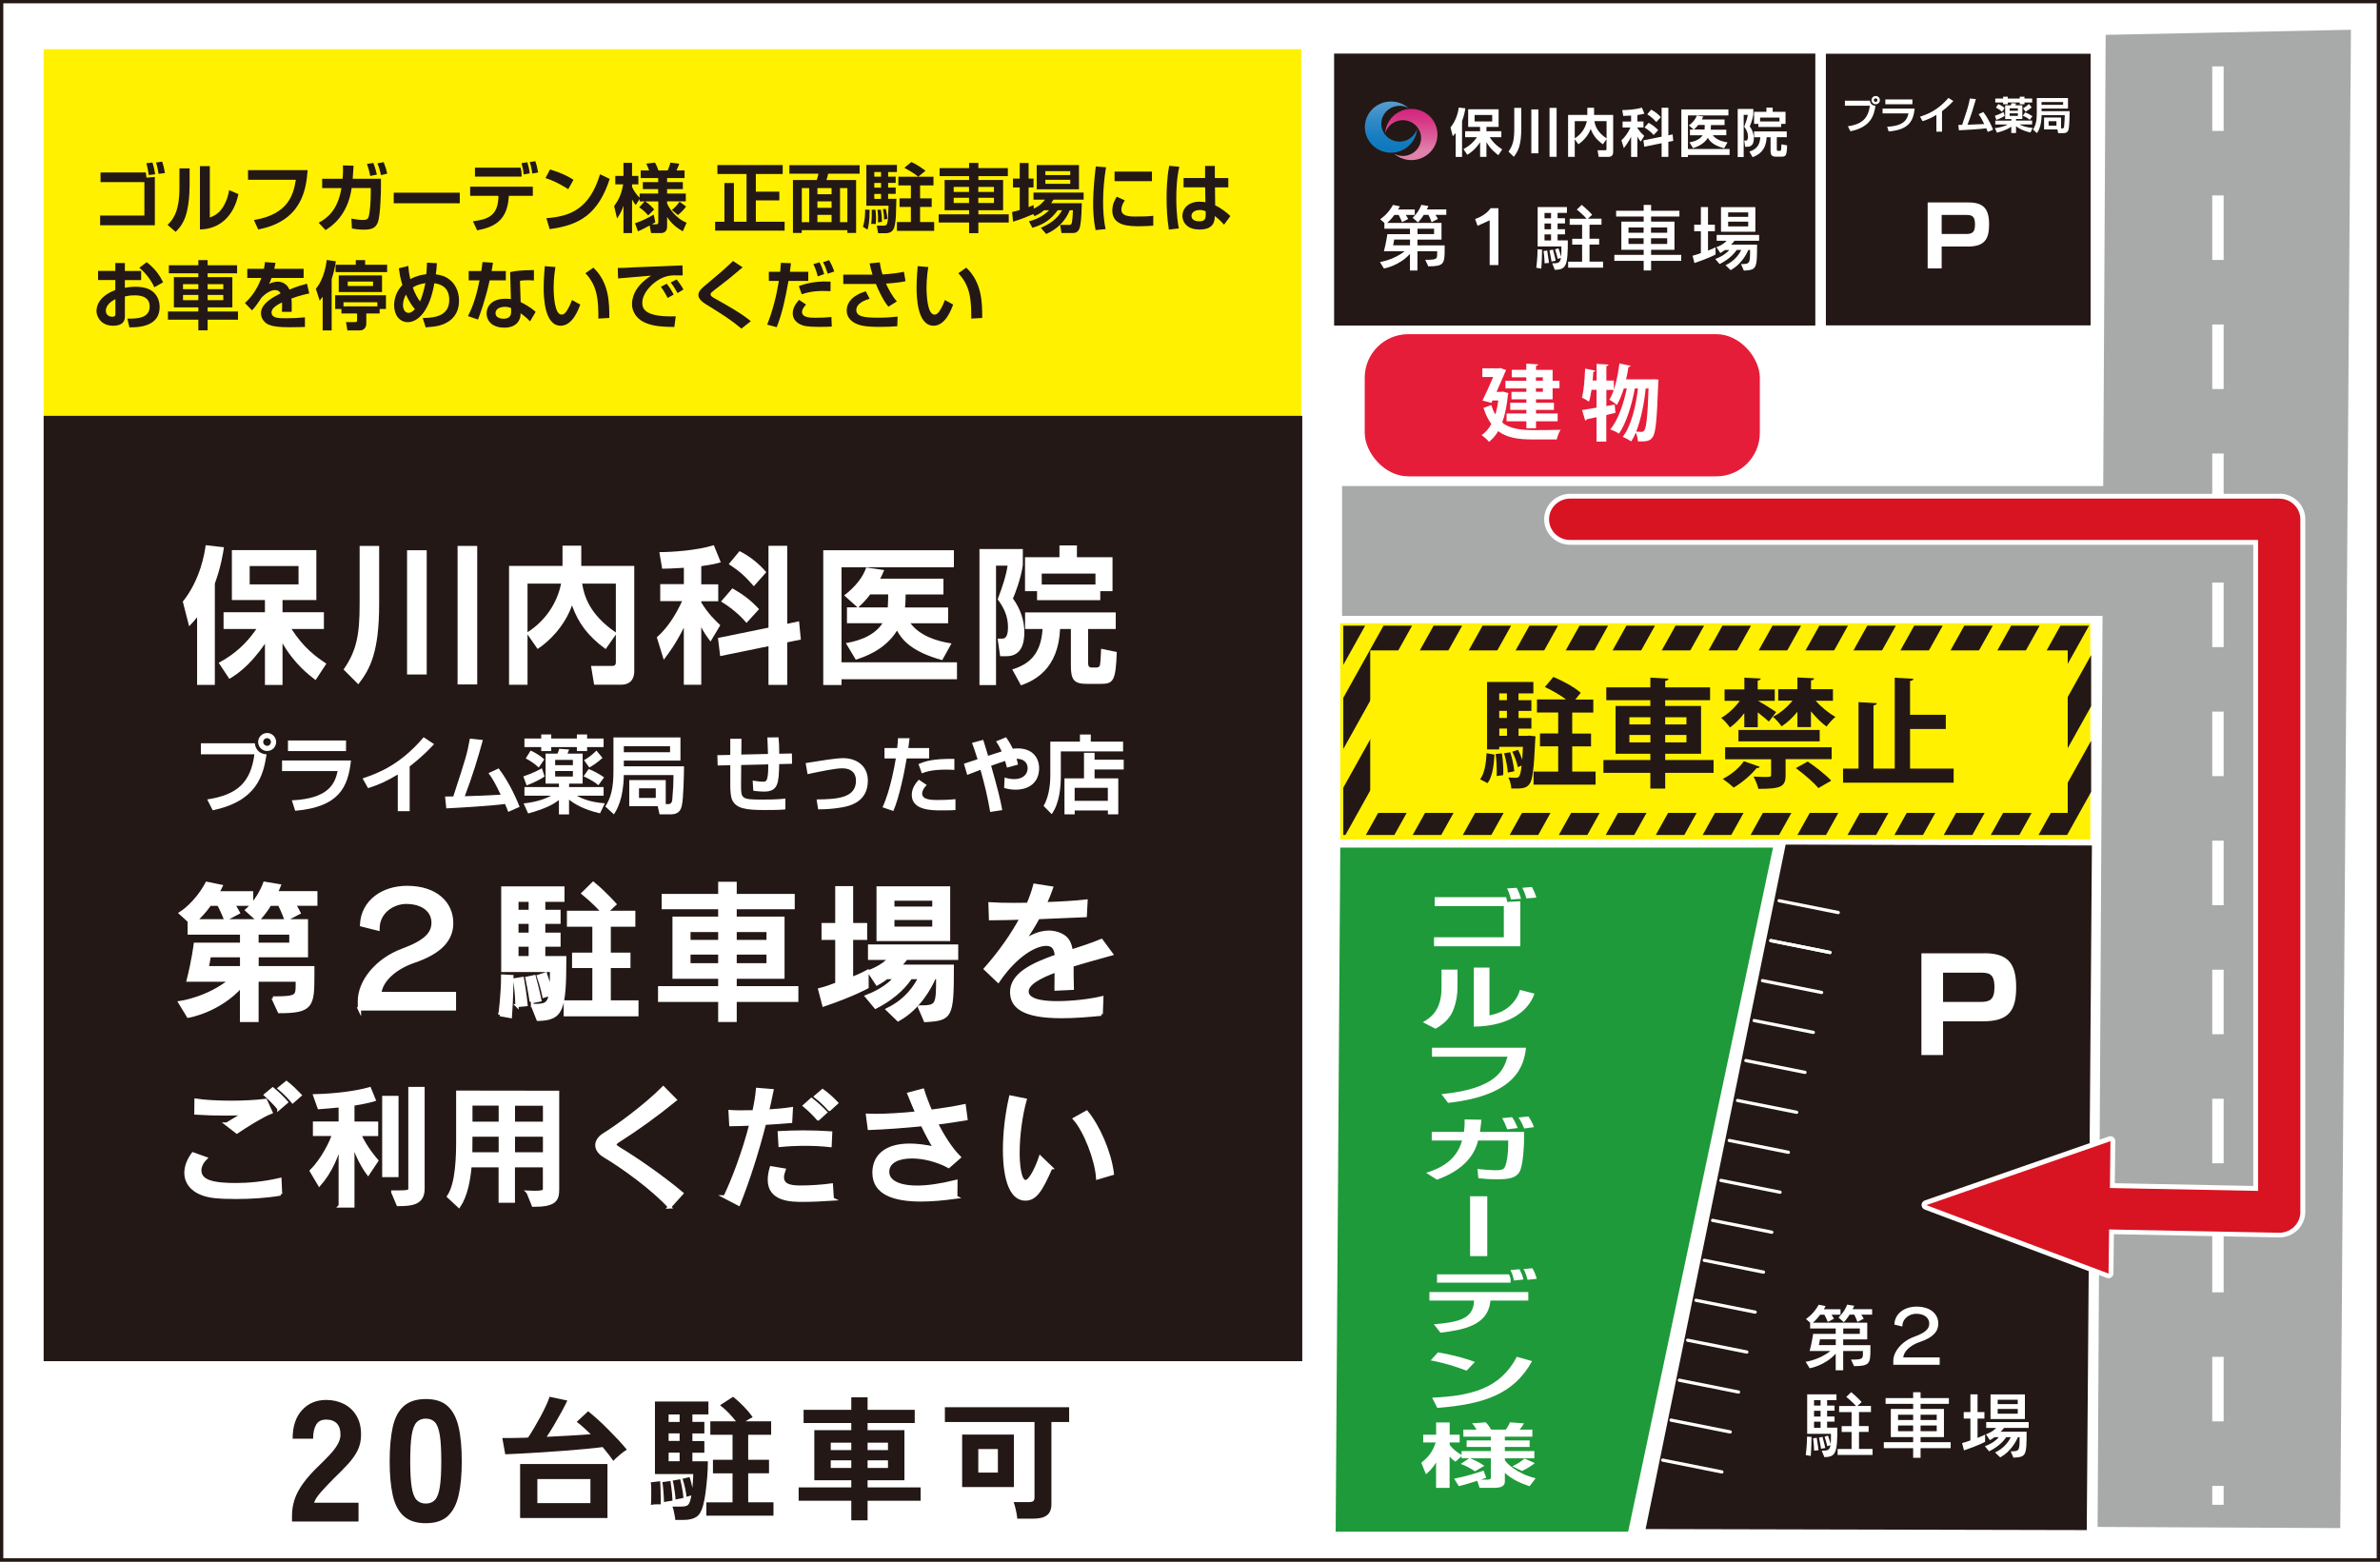 <?xml version="1.0" encoding="UTF-8"?><svg id="_レイヤー_2" xmlns="http://www.w3.org/2000/svg" width="122.17mm" height="80.17mm" xmlns:xlink="http://www.w3.org/1999/xlink" viewBox="0 0 346.31 227.25"><rect x="0" y="0" width="346.31" height="227.25" fill="#333333" stroke="none"/><defs><style>.cls-1,.cls-2{fill:none;}.cls-3{fill:#e61d39;}.cls-4{fill:#1f9a3a;}.cls-5{stroke-width:.48px;}.cls-5,.cls-6,.cls-7{fill:#fff;}.cls-5,.cls-6,.cls-8,.cls-9,.cls-2,.cls-10{stroke-miterlimit:10;}.cls-5,.cls-2,.cls-10{stroke:#fff;}.cls-6{stroke-width:.48px;}.cls-6,.cls-8,.cls-9{stroke:#231815;}.cls-11,.cls-8,.cls-9{fill:#231815;}.cls-12{fill:url(#_名称未設定グラデーション_9);}.cls-13,.cls-10{fill:#a8a9a9;}.cls-14{clip-path:url(#clippath-1);}.cls-15{clip-path:url(#clippath-2);}.cls-8{stroke-width:.33px;}.cls-9{stroke-width:.28px;}.cls-2{stroke-linecap:round;stroke-width:.47px;}.cls-16{fill:#fff100;}.cls-10{stroke-dasharray:9.39 9.39;stroke-width:1.66px;}.cls-17{clip-path:url(#clippath);}.cls-18{fill:#d81422;}.cls-19{fill:url(#_名称未設定グラデーション_10);}</style><clipPath id="clippath"><path class="cls-1" d="M203.58,16.28c-1.24.64-1.96,1.86-2.02,3.13.18-.67.64-1.27,1.32-1.62,1.3-.67,2.9-.19,3.59,1.08.69,1.27.19,2.85-1.1,3.52-.82.43-1.76.39-2.52-.02,1.15.99,2.86,1.24,4.29.49,1.86-.97,2.56-3.22,1.58-5.04-.68-1.26-2-1.98-3.36-1.98-.6,0-1.21.14-1.78.44"/></clipPath><linearGradient id="_名称未設定グラデーション_9" x1="-268.79" y1="736.47" x2="-268.66" y2="736.47" gradientTransform="translate(44949.74 -16306.72) rotate(-90) scale(60.75 -60.75)" gradientUnits="userSpaceOnUse"><stop offset="0" stop-color="#e082ab"/><stop offset=".26" stop-color="#db5d99"/><stop offset=".58" stop-color="#d63686"/><stop offset=".84" stop-color="#d31d7b"/><stop offset="1" stop-color="#d21577"/></linearGradient><clipPath id="clippath-1"><path class="cls-1" d="M200.68,15.17c-1.87.93-2.62,3.18-1.67,5.01.95,1.84,3.24,2.57,5.11,1.64,1.25-.62,1.99-1.82,2.08-3.1h0c-.2.67-.67,1.26-1.35,1.6-1.31.65-2.91.14-3.57-1.14-.66-1.28-.14-2.85,1.17-3.5.83-.41,1.77-.36,2.52.06-.7-.63-1.62-.97-2.57-.97-.58,0-1.17.13-1.72.4"/></clipPath><linearGradient id="_名称未設定グラデーション_10" x1="-259.13" y1="710.11" x2="-259.01" y2="710.11" gradientTransform="translate(-42940.84 15758.42) rotate(90) scale(60.76 -60.76)" gradientUnits="userSpaceOnUse"><stop offset="0" stop-color="#65a4d2"/><stop offset=".11" stop-color="#589dcf"/><stop offset=".5" stop-color="#3189c5"/><stop offset=".81" stop-color="#187dc0"/><stop offset="1" stop-color="#1079be"/></linearGradient><clipPath id="clippath-2"><rect class="cls-1" x="195.46" y="91.05" width="108.82" height="30.46"/></clipPath></defs><g id="_レイヤー_3"><rect class="cls-6" x=".24" y=".24" width="345.83" height="226.77"/><rect class="cls-8" x="194.29" y="7.96" width="69.69" height="39.25"/><rect class="cls-9" x="265.82" y="7.96" width="38.24" height="39.25"/><rect class="cls-16" x="6.35" y="7.16" width="182.99" height="53.35"/><rect class="cls-11" x="6.35" y="60.51" width="183.14" height="137.58"/><path class="cls-7" d="M211.81,19.36c-.18.21-.24.28-.42.46l-.33-1.27c.94-1.15,1.15-2.52,1.2-2.9l.96.11c-.05.34-.16,1.02-.48,1.87v5.21h-.93v-3.48ZM212.94,21.7c.39-.21,1.23-.66,1.97-1.74h-1.72v-.86h2.17v-.63h-1.73v-2.57h4.43v2.57h-1.77v.63h2.17v.86h-1.7c.62.95,1.26,1.42,1.83,1.78l-.57.84c-.34-.26-1.11-.83-1.73-1.89v2.14h-.92v-2.12c-.82,1.18-1.53,1.61-1.87,1.81l-.56-.83ZM214.57,17.67h2.56v-.94h-2.56v.94Z"/><path class="cls-7" d="M220.34,15.7h1.02v2.98c0,2.45-.46,3.34-1.09,4.14l-.77-.76c.68-.96.84-1.78.84-3.36v-3ZM222.82,15.92h1.03v6.39h-1.03v-6.39ZM225.47,15.7h1.03v7.12h-1.03v-7.12Z"/><path class="cls-7" d="M229.14,20.25v2.58h-.97v-6.11h2.8v-1.04h.98v1.04h2.78v5.43c0,.2-.06.68-.69.68h-1.42l-.16-.96h1.1c.12,0,.2-.03.2-.18v-1.43l-.53.74c-.94-.68-1.43-1.33-1.77-2.25-.39,1.1-1.25,1.89-1.8,2.24l-.53-.74ZM229.14,17.63v2.5c.91-.56,1.55-1.47,1.76-2.5h-1.76ZM233.77,17.63h-1.77c.09.57.34,1.56,1.77,2.51v-2.51Z"/><path class="cls-7" d="M237.34,16.82c-.64.04-.89.05-1.14.05l-.15-.85c.65,0,1.98-.08,2.86-.36l.36.88c-.24.07-.41.11-1.02.2v.93h.89v.87h-.89v.06c.35.56.7.9,1,1.17l-.51.84c-.28-.36-.38-.52-.49-.74v2.97h-.91v-2.93c-.44.86-.81,1.33-1.05,1.65l-.36-1.15c.54-.46.98-1.13,1.32-1.86h-1.15v-.87h1.24v-.85ZM241.78,19.89v-4.21h.98v4.01l.62-.13.09.94-.71.14v2.19h-.98v-1.99l-2.53.51-.12-.93,2.65-.53ZM239.89,17.87c.63.36.98.63,1.39,1.07l-.66.71c-.38-.45-.91-.84-1.33-1.1l.6-.68ZM240.26,15.96c.54.27,1.03.65,1.4,1.09l-.65.72c-.47-.52-.69-.73-1.32-1.14l.57-.67Z"/><path class="cls-7" d="M244.65,15.92h6.85v.88h-5.89v4.88h6.06v.87h-6.06v.3h-.96v-6.93ZM245.9,19.67v-.81h.55l-.7-.61c.59-.45.98-.93,1.15-1.43l.94.13c-.08.18-.12.28-.21.44h3.31v.81h-1.98c0,.17-.02.54-.03.67h2.26v.81h-1.97c.49.63,1.32.91,2.15,1.04l-.49.86c-1.63-.44-2.11-1.06-2.37-1.52-.64,1.02-1.78,1.37-2.16,1.5l-.52-.85c.34-.06,1.41-.24,1.92-1.02h-1.87ZM248.03,18.85c.02-.15.02-.58.02-.67h-.95c-.11.14-.27.35-.62.67h1.54Z"/><path class="cls-7" d="M252.84,15.85h2.28v.82c-.1.72-.43,1.54-.52,1.72.38.5.6,1.13.6,1.74,0,.58-.16,1.23-.94,1.23h-.33l-.13-.9h.2c.14,0,.34,0,.34-.59,0-.55-.21-.99-.54-1.43.29-.77.44-1.23.52-1.73h-.6v6.14h-.87v-7ZM259.99,19.96h-1.45v1.75c0,.14.03.24.18.24h.27c.09,0,.15-.05.17-.12.02-.1.05-.52.06-.84l.82.17c-.05,1.49-.18,1.64-.84,1.64h-.75c-.66,0-.82-.22-.82-.93v-1.9h-.57c-.09,2.05-1.32,2.64-2.05,2.9l-.46-.82c.89-.27,1.51-.79,1.59-2.08h-.91v-.85h4.76v.85ZM255.86,18.02h-.63v-1.75h1.8v-.61h.91v.61h1.87v1.75h-.64v.46h-3.31v-.46ZM258.93,17.11h-2.82v.56h2.82v-.56Z"/><path class="cls-5" d="M39.72,145.24c3.52,0,3.54-.24,3.54-1.95v-.66h-5.87v5.87h-2.24v-5.05c-3.28,3.7-7.75,4.43-7.75,4.43l-1.2-1.97s4.1-.58,7.36-3.28h-6.16c.73-2.86,1.02-5.21,1.02-5.21h6.74v-1.64h-7.62v-1.75l-1.24-1.13s2.19-1.33,3.81-4.34l2.04.42c-.13.29-.35.69-.53.95h4.99v1.66h-2.66c.33.53.71,1.22.71,1.22l-1.84.97s-.49-1.26-1-2.19h-1.29c-.71,1.02-1.6,1.95-2.15,2.42h16.2v5.07h-7.18v1.75h8.11v1.15c0,4.41-.18,5.23-4.87,5.23l-.91-1.97ZM35.16,139.08h-4.7c-.09.64-.33,1.75-.33,1.75h5.03v-1.75ZM42.78,131.59c.35.53.71,1.24.71,1.24l-1.88.98s-.4-1.13-.95-2.22h-1.4c-.71,1.24-1.73,2.3-1.73,2.3l-1.6-1.44s1.64-1.37,2.59-3.9l2.1.35c-.13.33-.31.73-.47,1.02h5.8v1.66h-3.19ZM42.33,135.78h-4.94v1.64h4.94v-1.64Z"/><path class="cls-5" d="M52.3,146.84v-1.17c0-2.79,2.46-5.98,6.31-7.4,3.23-1.2,4.41-2.37,4.41-3.99,0-1.71-1.44-2.97-3.92-2.97-1.88,0-4.1,1.35-4.1,3.85v.04l-2.39-.6c.16-3.5,3.19-5.45,6.62-5.45,4.21,0,6.49,2.3,6.49,5.18,0,2.35-1.55,4.23-5.54,5.58-2.84.98-4.76,2.86-4.92,4.67h10.86v2.24h-13.83Z"/><path class="cls-5" d="M72.75,147.66s.4-2.86.4-5.61l1.33.07c0,2.9-.22,5.8-.22,5.8l-1.51-.27ZM77.49,146.33c1.62,0,2.35,0,2.61-1.66l-.95.29s-.24-1.26-.8-2.88l1.02-.33c.31.91.64,1.93.8,2.64.07-.71.09-1.95.09-3.17h-7.09v-11.99h8.73v1.77h-2.79v1.64h2.22v1.57h-2.22v1.75h2.22v1.57h-2.22v1.84h3.06c0,7.67-.42,8.88-3.88,8.97l-.8-2.02ZM75.23,146.33s-.02-1.75-.31-3.74l1.09-.18c.4,2.37.53,3.79.53,3.79l-1.31.13ZM77.16,131h-1.95v1.64h1.95v-1.64ZM77.16,134.21h-1.95v1.75h1.95v-1.75ZM77.16,137.53h-1.95v1.84h1.95v-1.84ZM77.31,145.77s-.27-1.77-.62-3.41l1.04-.22c.49,1.75.82,3.39.82,3.39l-1.24.24ZM82.26,147.66v-1.84h4.17v-5.18h-2.95v-1.77h2.95v-4.25h-3.7v-1.84h5.03c-.38-.47-1.53-1.66-2.9-2.77l1.46-1.44c1.51,1.22,3.12,3.01,3.12,3.01l-1.28,1.2h4.05v1.84h-3.57v4.25h2.86v1.77h-2.86v5.18h4.03v1.84h-10.41Z"/><path class="cls-5" d="M106.96,145.57v2.92h-2.22v-2.92h-8.75v-1.82h8.75v-1.55h-6.65v-8.57h6.65v-1.55h-8.22v-1.75h8.22v-1.77h2.22v1.77h8.44v1.75h-8.44v1.55h6.96v8.57h-6.96v1.55h8.97v1.82h-8.97ZM104.74,135.4h-4.5v1.62h4.5v-1.62ZM104.74,138.68h-4.5v1.73h4.5v-1.73ZM111.77,135.4h-4.81v1.62h4.81v-1.62ZM111.77,138.68h-4.81v1.73h4.81v-1.73Z"/><path class="cls-5" d="M126.16,143.65s-2.06,1.15-6.29,2.59l-.58-2.22c.89-.22,1.73-.53,2.48-.82v-6.65h-1.99v-1.99h1.99v-5.36h2.13v5.36h2.04v1.99h-2.04v5.89c1.57-.62,2.26-1.02,2.26-1.02v2.22ZM133.81,146.55c2.59,0,2.64-.2,2.64-4.3h-.49c-.6,1.35-2.19,4.43-5.27,6.14l-1.53-1.48c2.77-1.35,4.05-3.35,4.7-4.65h-1.35c-.58.82-1.88,2.64-5.1,4.3l-1.29-1.55c2.19-.84,3.5-1.93,4.19-2.75h-1.29c-.71.55-1.4.91-1.4.91l-1.17-1.77s1.99-.67,3.04-1.95h-2.95v-1.77h12.65v1.77h-7.36c-.22.38-.71.89-1.02,1.17h7.75c0,7.4-.16,7.67-3.92,7.89l-.84-1.95ZM127.78,136.71v-7.49h10.24v7.49h-10.24ZM135.89,130.84h-5.98v1.33h5.98v-1.33ZM135.89,133.65h-5.98v1.44h5.98v-1.44Z"/><path class="cls-5" d="M160.24,147.59c-1.79.18-3.83.35-5.78.35-5.67,0-7.25-1.51-7.25-3.57,0-2.55,2.97-3.99,6.51-5.23-.07-.93-.35-1.73-1.48-1.73-1.55,0-4.36,1.48-7,5.34l-1.84-1.75c2.08-2.35,3.88-4.9,5.23-7.4-1.31.04-2.99.09-4.5.09l-.07-2.15c.95.07,2.15.09,3.48.09.66,0,1.35-.02,2.06-.02.4-.93.73-1.86.97-2.77l2.42.38c-.24.69-.55,1.48-.93,2.3,2.19-.07,4.43-.2,5.96-.38l-.11,2.1c-2.1.09-4.41.2-6.85.29-.71,1.29-1.48,2.55-2.26,3.59,1.04-.75,2.39-1.46,3.81-1.46.58,0,1.15.11,1.73.38.98.44,1.37,1.22,1.53,2.39,1.51-.49,3.04-.98,4.39-1.55l1.44,1.95c-1.79.51-3.81,1.04-5.72,1.64,0,.95,0,2.06.04,3.35l-2.35.11c0-.95,0-1.79.02-2.68-2.44.89-4.25,1.88-4.25,3.04,0,1.6,3.26,1.64,4.43,1.64,2.24,0,4.83-.33,6.45-.71l-.09,2.37Z"/><path class="cls-5" d="M40.82,173.76c-2.09.36-4.44.49-6.45.49-1.23,0-2.33-.04-3.15-.13-2.79-.3-4.16-1.71-4.16-3.44,0-.87.34-1.82,1.02-2.75l1.82.65c-.51.51-.83,1.14-.83,1.73,0,1.67,1.99,2.09,5.28,2.09,1.8,0,3.97-.19,6.38-.74l.09,2.11ZM33,163.59c.74-.44,1.73-1.04,2.58-1.54-.91.04-1.88.06-2.89.06-1.35,0-2.77-.04-4.18-.13l.02-1.86c1.21.19,3.17.3,5.16.3,1.77,0,3.57-.1,4.95-.27l.78,1.71c-1.31.51-3.72,2.03-4.95,2.87l-1.48-1.14ZM40.58,161.31c-.55-.66-1.25-1.37-1.92-1.97l1.03-.85c.68.57,1.39,1.23,1.97,1.9l-1.08.93ZM42.59,160.3c-.55-.66-1.2-1.31-1.92-1.92l1.01-.82c.7.55,1.37,1.2,1.96,1.82l-1.04.91Z"/><path class="cls-5" d="M49.51,175.49v-9.21c-.4,1.8-1.42,4.25-3.04,6.09l-1.16-1.96c1.59-1.59,2.92-4.19,3.23-5.33h-2.77v-1.63h3.74v-2.54c-.91.09-1.9.19-3.08.27l-.61-1.71c3.06-.08,6.06-.47,7.95-1.02l.65,1.59s-1.03.34-3.08.65v2.77h3.45v1.63h-2.47c.83,1.97,2.49,3.82,2.49,3.82l-1.25,1.88s-1.5-1.96-2.22-4.61v9.32h-1.84ZM55.85,171.07v-11.35h1.9v11.35h-1.9ZM57.16,173.48c2.16,0,2.49-.02,2.49-.49v-14.58h1.9v14.58c0,2.05-1.46,2.3-3.63,2.3l-.76-1.8Z"/><path class="cls-5" d="M76.84,173.51c.36.02.66.02.91.02,1.42,0,1.48-.21,1.48-.51v-3.38h-4.54v5.16h-1.9v-5.16h-4.4c-.17,2.09-.59,4.31-1.61,5.87l-1.5-1.39c1.29-1.92,1.33-6.04,1.33-8.22v-6.95l14.52.02v14.12c0,1.54-.4,2.3-3.53,2.3l-.76-1.88ZM72.8,165.18h-4.29s-.02,1.86-.02,2.75h4.31v-2.75ZM72.8,160.66h-4.29v2.81h4.29v-2.81ZM79.24,160.68h-4.54v2.79h4.54v-2.79ZM79.24,165.18h-4.54v2.75h4.54v-2.75Z"/><path class="cls-5" d="M97.43,175.64c-2.33-2.62-6.93-5.92-9.4-7.38-.82-.47-1.18-1.06-1.18-1.61s.38-1.12,1.06-1.54c1.69-1.02,6-4.14,8.6-6.78l1.71,1.73c-2.81,2.28-5.56,4.25-8.05,5.83-.46.28-.7.49-.7.68s.25.38.74.68c2.22,1.33,6.19,4.06,8.98,6.42l-1.77,1.97Z"/><path class="cls-5" d="M105.5,174.18c1.21-2.49,2.77-6.64,3.78-10.61-1.06.06-2.09.08-2.94.09l-.1-1.88c.46.04,1.02.04,1.69.04.55,0,1.14,0,1.77-.02.25-1.12.44-2.22.53-3.25l2.09.17c-.19.97-.42,1.96-.65,2.98,1.27-.08,2.52-.19,3.47-.34l-.1,1.84c-1.06.09-2.41.19-3.8.27-1.01,3.99-2.32,8.12-3.76,11.75l-1.99-1.04ZM121.12,174.5c-1.39.09-2.94.17-4.23.17-1.67,0-4.94,0-4.94-2.96,0-.53.09-1.12.28-1.75l1.84.3c-.15.42-.23.78-.23,1.06,0,1.39,1.58,1.44,2.71,1.44,1.29,0,3.08-.11,4.42-.3l.13,2.03ZM120.78,166.7c-1.14-.13-2.37-.19-3.61-.19s-2.49.06-3.66.17l-.11-1.84c1.1-.06,2.28-.1,3.45-.1,1.35,0,2.7.04,4.01.13l-.08,1.82ZM119.05,162.83c-.57-.65-1.27-1.35-1.96-1.92l.99-.89c.7.55,1.42,1.2,2.03,1.84l-1.06.97ZM120.68,161.44c-.57-.65-1.21-1.27-1.97-1.86l.99-.85c.72.53,1.42,1.16,2.01,1.78l-1.02.93Z"/><path class="cls-5" d="M139.09,174.22c-1.8.25-3.55.4-5.11.4-3.95,0-6.8-1.01-6.8-3.93v-.21c.09-2.37,1.88-3.82,5.18-3.82,1.08,0,2.32.15,3.72.47-.57-.85-1.23-2.13-1.88-3.47-2.54.25-5.22.46-7.71.55l-.25-1.9c.34.02.72.02,1.1.02,1.78,0,3.93-.13,6.09-.36-.42-.97-.82-1.92-1.16-2.77l1.99-.53c.25.82.65,1.88,1.16,3.06,1.73-.23,3.42-.49,4.88-.8l.25,1.88c-1.33.23-2.79.44-4.33.63.93,1.86,2.11,3.74,3.34,4.97l-1.52,1.33c-1.65-.89-3.66-1.39-5.35-1.39-1.94,0-3.45.65-3.53,2.07v.13c0,1.35,1.5,2.22,4.31,2.22,1.52,0,3.4-.27,5.62-.82l-.02,2.26Z"/><path class="cls-5" d="M152.91,169.93c-1.44,3.25-2.24,4.56-3.7,4.56-2.89,0-3.04-5.47-3.04-7.14,0-2.45.32-5.22.89-7.69l2.09.42c-.63,2.24-1.02,5.22-1.02,7.69,0,1.42.17,4.19,1.1,4.19.76,0,1.77-2.35,2.15-3.51l1.54,1.48ZM159.72,171.41c-.17-2.64-1.8-6.83-3.34-8.58l1.73-.97c1.69,2.05,3.36,5.81,3.74,8.92l-2.13.63Z"/><path class="cls-11" d="M42.49,221.42v-.9c0-.78.13-1.56.38-2.32.25-.76.67-1.55,1.27-2.37.59-.82,1.4-1.71,2.42-2.68.5-.48.98-.97,1.43-1.45s.82-.96,1.1-1.44c.28-.48.43-.92.45-1.34.02-.78-.15-1.37-.51-1.75-.36-.38-.88-.58-1.57-.58s-1.15.24-1.45.73-.45,1.17-.45,2.05h-2.98c0-1.79.46-3.17,1.37-4.16.91-.99,2.08-1.48,3.52-1.48.97,0,1.84.21,2.62.61.78.41,1.39,1,1.83,1.78.44.78.65,1.73.61,2.87-.02.8-.2,1.53-.54,2.18-.34.65-.8,1.29-1.38,1.92-.58.63-1.24,1.3-1.99,2.02-.72.72-1.36,1.4-1.92,2.03-.56.64-.89,1.15-.99,1.55h6.46v2.73h-9.67Z"/><path class="cls-11" d="M61.96,221.67c-1.37,0-2.44-.34-3.21-1.03-.77-.68-1.3-1.7-1.6-3.03-.3-1.34-.45-2.99-.45-4.96s.15-3.65.45-4.99c.3-1.34.83-2.35,1.6-3.03.77-.68,1.84-1.03,3.21-1.03s2.43.34,3.18,1.03c.75.69,1.28,1.7,1.59,3.03s.46,3,.46,4.99-.15,3.62-.46,4.96c-.31,1.34-.84,2.35-1.59,3.03-.75.69-1.81,1.03-3.18,1.03ZM61.96,218.81c.57,0,1.01-.18,1.34-.54.33-.36.56-.99.7-1.88.14-.89.21-2.14.21-3.75s-.07-2.86-.21-3.76c-.14-.9-.38-1.53-.7-1.89-.33-.36-.77-.54-1.34-.54s-1.02.18-1.35.54c-.33.36-.57.99-.71,1.89s-.21,2.16-.21,3.76.07,2.85.21,3.75.38,1.52.71,1.88c.33.36.78.54,1.35.54Z"/><path class="cls-11" d="M89.23,212.59c-.2-.3-.43-.62-.69-.95s-.55-.68-.85-1.05c-.68.09-1.49.18-2.44.27-.95.09-1.97.18-3.07.26s-2.18.16-3.26.23c-1.08.07-2.09.13-3.03.18s-1.73.08-2.37.11l-.43-2.37c.4.01.89.01,1.47,0s1.2-.03,1.88-.04c.06-.01.13-.02.2-.02h.2c.26-.39.55-.85.86-1.38.31-.53.62-1.07.92-1.62.3-.55.57-1.09.81-1.6.24-.51.42-.96.54-1.34l2.58.55c-.21.46-.49,1-.83,1.63-.35.63-.71,1.27-1.09,1.92-.38.65-.75,1.22-1.08,1.73,1.16-.05,2.3-.11,3.43-.18,1.13-.06,2.12-.13,2.98-.2-.35-.34-.7-.67-1.05-.98-.35-.31-.67-.59-.99-.82l1.66-1.54c.43.34.9.74,1.42,1.21s1.03.96,1.55,1.49c.52.52,1.01,1.03,1.48,1.53.46.5.86.96,1.18,1.36-.21.12-.44.28-.69.48-.25.2-.5.4-.72.61-.23.2-.41.37-.54.52ZM75.68,220.92v-7.86h12.71v7.86h-12.71ZM78.19,218.75h7.72v-3.5h-7.72v3.5Z"/><path class="cls-11" d="M94.71,219.03c.03-.27.04-.62.05-1.03,0-.41,0-.82,0-1.23s-.02-.76-.06-1.05l1.35-.16c.03.27.05.62.06,1.03.01.41.02.82.03,1.24,0,.42,0,.78,0,1.09-.21-.01-.45,0-.71,0s-.51.05-.73.09ZM98.26,221.18c-.01-.17-.04-.38-.09-.63-.05-.25-.09-.5-.15-.74s-.11-.43-.18-.56h1.27c.39,0,.69-.05.89-.16.2-.1.35-.38.46-.82.03-.09.05-.19.07-.29.02-.1.04-.22.07-.35-.13.04-.26.08-.4.11-.14.03-.24.06-.3.09-.04-.38-.11-.82-.23-1.34s-.23-.94-.36-1.28l1.02-.25c.06.17.14.4.21.68.08.29.15.58.21.88.03-.34.05-.68.08-1.03.03-.35.04-.67.04-.97h-5.57v-10.56h7.78v1.88h-2.33v1.09h1.74v1.68h-1.74v1.1h1.74v1.7h-1.74v1.25h2.25c0,.77-.03,1.55-.1,2.35-.07.8-.15,1.54-.24,2.24s-.21,1.29-.34,1.79c-.21.83-.53,1.4-.98,1.7-.44.3-1.06.45-1.86.45h-1.23ZM96.62,218.58c0-.23-.01-.54-.04-.92-.03-.38-.06-.75-.09-1.12s-.07-.66-.11-.85l1.17-.16c.04.23.08.53.13.89.05.36.08.71.12,1.07.03.35.05.65.05.9-.13.01-.33.04-.61.09-.27.05-.48.08-.63.11ZM97.29,206.93h1.6v-1.09h-1.6v1.09ZM97.29,209.7h1.6v-1.1h-1.6v1.1ZM97.29,212.65h1.6v-1.25h-1.6v1.25ZM98.3,218.23c-.01-.26-.04-.56-.09-.91-.05-.35-.09-.69-.15-1.03s-.11-.61-.18-.82l1.09-.2c.06.23.13.52.2.86.07.34.12.67.18,1.01.05.33.08.62.1.85-.07.01-.18.04-.33.07-.16.03-.32.06-.48.09-.16.03-.28.05-.34.08ZM102.78,220.57v-1.94h3.81v-4.22h-2.85v-1.97h2.85v-3.64h-3.23v-1.96h3.73c-.33-.42-.69-.83-1.08-1.24-.4-.41-.81-.78-1.24-1.1l1.9-1.23c.53.42,1.05.89,1.55,1.41.5.52.94,1.04,1.3,1.56-.14.07-.31.15-.49.26-.18.11-.36.23-.55.34h3.73v1.96h-3.34v3.64h3.03v1.97h-3.03v4.22h3.68v1.94h-9.77Z"/><path class="cls-11" d="M123.87,221.25v-2.85h-7.66v-1.94h7.66v-1.04h-5.38v-7.29h5.38v-1.04h-6.94v-1.92h6.94v-1.82h2.37v1.82h6.86v1.92h-6.86v1.04h5.36v7.29h-5.36v1.04h7.72v1.94h-7.72v2.85h-2.37ZM120.88,211.03h2.99v-1.08h-2.99v1.08ZM120.88,213.63h2.99v-1.11h-2.99v1.11ZM126.24,211.03h2.97v-1.08h-2.97v1.08ZM126.24,213.63h2.97v-1.11h-2.97v1.11Z"/><path class="cls-11" d="M148.02,221.02c-.01-.22-.05-.49-.11-.8-.06-.31-.12-.62-.2-.91-.07-.29-.15-.53-.22-.71h2.25c.27,0,.47-.05.6-.14.12-.09.19-.27.19-.53v-10.99h-13.04v-2.15h18.08v2.15h-2.58v11.94c0,.76-.21,1.3-.65,1.63-.43.33-1.08.5-1.96.5h-2.37ZM140,216.41v-7.64h7.53v7.64h-7.53ZM142.35,214.3h2.85v-3.42h-2.85v3.42Z"/><path class="cls-11" d="M21.22,25.1c.04.23.08.59.09.75l1.22-.1v7.03h-7.96v-1.41h6.44v-4.87h-6.38v-1.4h6.6ZM21.65,25.48c-.03-.3-.21-1.3-.36-1.73l.89-.1c.2.59.34,1.31.4,1.71l-.93.11ZM23.08,25.3c-.2-1.15-.3-1.43-.38-1.65l.89-.13c.2.53.34,1.23.41,1.66l-.92.12Z"/><path class="cls-11" d="M27.58,27.18c0,1.26-.12,2.41-.35,3.46-.27,1.28-.82,2.3-1.68,3.1l-1.17-1.02c.6-.58,1.73-1.66,1.73-5.33v-2.89h1.48v2.67ZM30.53,31.66c.65-.25,1.35-.6,1.93-1.55.25-.41.68-1.19.88-2.44l1.35.57c-.61,3.02-2.59,5.11-5.6,5.15v-9.22h1.44v7.49Z"/><path class="cls-11" d="M44.76,24.77c-.2,2.76-.84,7.42-7.19,8.62l-.62-1.37c5.11-.84,5.76-3.82,6.1-5.86h-6.96v-1.4h8.68Z"/><path class="cls-11" d="M55.43,26v1.53c0,.2-.07,3.75-.43,4.77-.31.85-.86,1.12-2.05,1.12-.85,0-1.33-.1-1.74-.17l-.08-1.44c.46.08,1.15.2,1.7.2.62,0,.74-.23.81-.49.2-.64.31-2.21.31-3.53v-.63h-2.78c-.59,4.13-3.08,5.67-3.8,6.12l-1-1.07c1.25-.67,2.79-1.83,3.31-5.04h-2.8v-1.36h2.97c.08-.92.06-1.45.05-1.94l1.55.04c-.03.49-.04.78-.13,1.9h4.08ZM53.88,25.61c-.24-1.03-.26-1.14-.48-1.75l.92-.15c.11.26.25.59.52,1.69l-.97.21ZM55.44,25.48c-.09-.41-.28-1.14-.52-1.71l.91-.17c.23.59.37,1.01.51,1.67l-.9.22Z"/><path class="cls-11" d="M66.9,28.04v1.54h-9.61v-1.54h9.61Z"/><path class="cls-11" d="M77.53,27.17v1.33h-3.49l-.02.28c-.27,3.59-2.46,4.32-4.59,4.74l-.61-1.31c2.17-.3,3.59-.8,3.7-3.44v-.27s-4.11,0-4.11,0v-1.33h9.12ZM75.75,24.4c.11.41.15.6.15.99v.31h-6.79v-1.3h6.64ZM76.2,25.38c-.05-.5-.11-.89-.31-1.64l.84-.13c.21.72.26.9.36,1.62l-.88.15ZM77.46,25.26c-.17-1.04-.27-1.37-.38-1.67l.81-.14c.2.54.27.88.41,1.65l-.85.16Z"/><path class="cls-11" d="M82.68,27.53c-.23-.15-1.69-1.11-3.31-1.62l.67-1.25c1.56.46,2.69,1.03,3.41,1.5l-.77,1.37ZM79.5,31.75c3.53-.26,6.28-1.37,7.81-6.39l1.41.67c-1.69,5.2-4.46,6.75-8.74,7.31l-.48-1.59Z"/><path class="cls-11" d="M93.06,28.98l-.55.85c-.15-.18-.27-.31-.54-.8v4.89h-1.25v-3.98c-.31.95-.68,1.48-.93,1.85l-.43-1.8c.6-.8,1.05-1.65,1.32-3.17h-1.15v-1.22h1.19v-1.91h1.25v1.91h.92v1.22h-.92v.38c.22.52.69,1.2,1.1,1.56v-.6h2.7v-.64h-2.23v-1.02h2.23v-.59h-2.54v-1.11h1.22c-.11-.3-.23-.64-.41-.99l1.27-.15c.12.22.33.62.49,1.14h1.36c.28-.67.34-.93.38-1.14l1.3.16c-.14.4-.23.63-.41.98h1.18v1.11h-2.54v.59h2.29v1.02h-2.29v.64h2.72v1.14h-2.72v.3c.14.43,1.13,2.13,2.84,2.81l-.56,1.25c-.85-.49-1.65-1.1-2.28-2.09v1.37c0,.53-.21.98-.94.98h-1.39l-.21-1.1c-.99.54-1.41.72-1.7.84l-.43-1.17c1.13-.38,1.96-.82,2.72-1.26l.24,1.11c-.14.1-.26.17-.5.3h.58c.23,0,.35-.03.35-.35v-2.98h-1.92c.17.1.77.5,1.32,1.17l-.87.86c-.34-.41-.88-.9-1.31-1.16l.78-.87h-.71v-.33ZM99.83,30.05c-.17.25-.5.68-1.18,1.24l-.89-.73c.62-.51.88-.86,1.12-1.21l.96.71Z"/><path class="cls-11" d="M104.39,24.02h9.5v1.3h-3.91v2.57h3.42v1.27h-3.42v3.11h4.19v1.29h-10.11v-1.29h1.35v-5.64h1.38v5.64h1.84v-6.95h-4.24v-1.3Z"/><path class="cls-11" d="M125.08,25.27h-4.57c-.11.49-.17.67-.26.93h4.32v7.7h-1.27v-.41h-6.64v.41h-1.28v-7.7h3.46c.1-.25.2-.62.25-.93h-4.23v-1.23h10.22v1.23ZM116.67,27.37v4.96h1.07v-4.96h-1.07ZM118.94,27.37v.9h2.06v-.9h-2.06ZM118.94,29.3v.94h2.06v-.94h-2.06ZM118.94,31.27v1.05h2.06v-1.05h-2.06ZM122.23,27.37v4.96h1.07v-4.96h-1.07Z"/><path class="cls-11" d="M126.54,30.52c-.01,1.88-.18,2.45-.31,2.9l-.67-.42c.31-.91.33-1.94.33-2.5l.66.02ZM126.06,24h4.45v1.03h-1.28v.68h1.1v.9h-1.1v.69h1.1v.91h-1.1v.72h1.2c-.06,2.71-.06,2.85-.21,3.72-.11.68-.36,1.29-1.38,1.29h-1.06l-.2-1.1h.99c.35,0,.43-.13.49-.26.16-.39.18-1.19.23-2.64h-3.23v-5.96ZM127.39,30.52c.04.44.08.77.08,1.14,0,.33-.02.71-.04.93h-.68c.05-.31.13-.76.09-2.07h.56ZM127.22,25.03v.68h.98v-.68h-.98ZM127.22,26.62v.69h.98v-.69h-.98ZM127.22,28.22v.72h.98v-.72h-.98ZM128.17,30.5c.11.6.16,1.16.16,1.78l-.58.08c.05-1.08-.03-1.55-.09-1.83l.5-.02ZM128.89,30.41c.11.4.2.89.22,1.43l-.47.11c-.01-.75-.09-1.13-.17-1.52l.42-.02ZM132.54,32.31v-2.2h-1.65v-1.24h1.65v-1.89h-1.82v-1.26h5.11v1.26h-1.95v1.89h1.69v1.24h-1.69v2.2h2.05v1.28h-5.42v-1.28h2.04ZM132.6,23.58c.39.17.94.43,2.07,1.26l-1.05.87c-.6-.46-1.14-.81-2.03-1.29l1.01-.84Z"/><path class="cls-11" d="M141.01,33.93v-1.55h-4.42v-1.19h4.42v-.6h-3.56v-4.4h3.56v-.56h-4.29v-1.17h4.29v-.75h1.35v.75h4.29v1.17h-4.29v.56h3.6v4.4h-3.6v.6h4.42v1.19h-4.42v1.55h-1.35ZM138.77,27.2v.73h2.23v-.73h-2.23ZM138.77,28.78v.76h2.23v-.76h-2.23ZM142.35,27.2v.73h2.28v-.73h-2.28ZM142.35,28.78v.76h2.28v-.76h-2.28Z"/><path class="cls-11" d="M151.96,30.57c-.56.48-1.04.71-1.43.88l-.18-.29c-.8.34-1.66.71-2.94,1.1l-.14-1.41c.33-.08.62-.14,1.11-.29v-3.28h-.98v-1.29h.98v-2.27h1.29v2.27h.72v1.29h-.72v2.85c.28-.1.41-.15.72-.29l.03.51c.89-.39,1.32-.91,1.64-1.3h-1.68v-1.02h7.3v1.02h-4.39c-.13.21-.2.33-.34.52h4.46c0,.06-.04,3.02-.35,3.71-.27.63-.72.63-1.04.63h-1.56l-.2-1.18h1.29c.35,0,.39-.18.43-.43.08-.37.13-1.39.14-1.71h-.46c-.93,2.28-2.72,3.15-3.43,3.46l-.78-.9c1.28-.53,2.45-1.35,3.1-2.56h-.64c-1.03,1.42-2.09,2.08-3.69,2.56l-.5-.94c.79-.22,1.85-.55,2.95-1.62h-.72ZM150.85,24.02h6.15v3.53h-6.15v-3.53ZM152.11,24.9v.58h3.62v-.58h-3.62ZM152.11,26.16v.59h3.62v-.59h-3.62Z"/><path class="cls-11" d="M160.94,24.33c-.28,1.68-.43,3.36-.43,5.07,0,.85.04,2.5.37,3.94l-1.46.14c-.33-1.52-.36-3.05-.36-3.84,0-.38,0-2.28.39-5.42l1.5.12ZM163.67,29.15c-.38.57-.5,1.01-.5,1.37,0,.68.61.99,1.88.99s2-.01,2.76-.11v1.44c-.57.05-1.39.08-1.99.08-1.44,0-3.97,0-3.97-2.27,0-.97.42-1.66.65-2.02l1.17.52ZM167.62,24.97v1.39h-5.44v-1.39h5.44Z"/><path class="cls-11" d="M171.6,24.27c-.4,1.69-.44,3.59-.44,4.55,0,2.46.27,3.86.37,4.42l-1.45.17c-.26-1.61-.33-3.23-.33-4.69,0-.89.04-2.86.38-4.59l1.48.14ZM175.35,25.91v-1.76h1.42v1.76h1.96v1.36h-1.94l.03,2.61c.84.39,1.75,1.1,2.21,1.56l-.92,1.25c-.53-.59-.86-.88-1.35-1.25-.01.6-.04,1.96-2.2,1.96s-2.51-1.41-2.51-1.99c0-1.05.87-2.06,2.48-2.06.48,0,.73.05.87.09l-.04-2.18h-3.14v-1.36h3.11ZM175.44,30.74c-.21-.09-.46-.18-.86-.18-.77,0-1.21.39-1.21.86,0,.23.12.79,1.15.79.91,0,.92-.55.92-.99v-.48Z"/><path class="cls-11" d="M16.79,38.28h1.38v1.15h2.37v1.33h-2.37v1.12c.29-.05.8-.15,1.56-.15,1.56,0,2.23.48,2.56.75.81.71.94,1.67.94,2.2,0,2.42-2.19,2.99-4.4,2.96l-.29-1.27c1.27,0,3.24.01,3.24-1.78,0-1.61-1.73-1.61-2.18-1.61-.72,0-1.11.09-1.43.16v2.85c0,.4,0,1.41-1.73,1.41s-2.4-1.32-2.4-2.12c0-.55.16-2.08,2.74-3.08v-1.45h-2.51v-1.33h2.51v-1.15ZM16.79,43.53c-.39.21-1.39.75-1.39,1.71,0,.64.55.85.91.85.48,0,.48-.2.48-.41v-2.15ZM21.34,38.15c1.27.99,1.89,1.92,2.4,2.93l-1.28.72c-.5-1.11-1.41-2.23-2.19-2.83l1.07-.81Z"/><path class="cls-11" d="M28.86,48.07v-1.55h-4.42v-1.19h4.42v-.6h-3.56v-4.4h3.56v-.56h-4.29v-1.17h4.29v-.75h1.35v.75h4.29v1.17h-4.29v.56h3.6v4.4h-3.6v.6h4.42v1.19h-4.42v1.55h-1.35ZM26.63,41.35v.73h2.23v-.73h-2.23ZM26.63,42.92v.76h2.23v-.76h-2.23ZM30.21,41.35v.73h2.28v-.73h-2.28ZM30.21,42.92v.76h2.28v-.76h-2.28Z"/><path class="cls-11" d="M40.08,38.25c-.04.28-.08.46-.17.87h4.27v1.33h-4.67c-.13.4-.25.63-.36.85.63-.29,1.1-.31,1.25-.31,1.19,0,1.61.91,1.71,1.15,1.18-.49,2.05-.72,2.56-.86l.33,1.43c-.44.09-1.22.23-2.59.73.03.36.04.74.04,1.1,0,.31,0,.49-.01.84h-1.42c.03-.43.04-.92.02-1.37-.58.29-1.53.76-1.53,1.45,0,.85,1.04.85,2.13.85.89,0,1.85-.04,2.73-.13v1.4c-.38.01-1.37.04-2.17.04-1.58,0-2.41-.1-3.04-.35-.59-.23-1.19-.84-1.19-1.69,0-1.49,2-2.45,2.85-2.89-.05-.11-.25-.48-.79-.48-.13,0-.89,0-1.96,1.08-.91,1.4-1.22,1.68-1.4,1.87l-1.03-1.06c.55-.52,1.63-1.58,2.39-3.65h-2.05v-1.33h2.42c.09-.4.12-.67.15-.98l1.53.11Z"/><path class="cls-11" d="M46.95,43.18c-.14.2-.23.31-.43.58l-.56-1.73c.35-.44,1.25-1.59,1.59-4.2l1.32.2c-.11.68-.27,1.58-.61,2.58v7.47h-1.31v-4.9ZM55.24,44.96v.66h-1.94v1.44c0,.6-.34,1.02-.95,1.02h-1.8l-.21-1.21h1.28c.27,0,.34-.04.34-.26v-.99h-2.28v-.66h-.91v-1.99h7.39v1.99h-.91ZM51.77,37.85h1.36v.68h3.2v1.07h-7.5v-1.07h2.94v-.68ZM55.59,40.08v2.42h-6.3v-2.42h6.3ZM54.91,43.98h-4.93v.6h4.93v-.6ZM50.6,40.97v.65h3.68v-.65h-3.68Z"/><path class="cls-11" d="M63.57,38.3c-.03.65-.09,1.26-.16,1.62.74.1,1.38.28,1.97.74,1.27.97,1.41,2.45,1.41,3.09s-.09,2.09-1.52,3.03c-.97.63-1.81.74-3.33.86l-.43-1.36c2.28-.01,3.86-.59,3.86-2.65s-1.56-2.32-2.17-2.41c-.67,4.01-2.37,5.66-3.86,5.66-1.18,0-1.99-1-1.99-2.45,0-.93.31-2.04,1.2-2.95-.34-1.07-.44-1.93-.51-2.44l1.37-.35c.04.51.09,1.01.29,1.93.89-.49,1.73-.65,2.33-.72.05-.56.1-1.25.1-1.68l1.43.08ZM59.08,42.87c-.26.41-.44.97-.44,1.53,0,.48.21,1.13.81,1.13.37,0,.69-.29.92-.54-.21-.25-.77-.91-1.29-2.12ZM61.11,43.86c.17-.38.44-.97.79-2.66-1.04.17-1.49.41-1.83.64.24.77.76,1.66,1.04,2.02Z"/><path class="cls-11" d="M71.73,38.23c-.08.51-.12.84-.2,1.21h2.07v1.36h-2.35c-.64,2.89-1.43,5.03-1.7,5.7l-1.46-.5c.85-1.63,1.33-3.41,1.69-5.2h-1.58v-1.36h1.83c.08-.44.12-.84.18-1.31l1.52.1ZM77.69,40.82c-.3-.03-.54-.04-.9-.04-.61,0-.87.03-1.13.08l.1,3.1c.18.09,1.38.67,2.18,1.43l-.82,1.38c-.44-.47-.76-.75-1.38-1.19v.2c0,.62-.42,1.9-2.35,1.9s-2.59-1.14-2.59-2.06c0-1.04.75-2.15,2.76-2.15.35,0,.58.03.78.05l-.11-3.92c.79-.18,1.4-.27,3.46-.3v1.53ZM74.37,44.82c-.25-.09-.49-.17-.9-.17-.63,0-1.37.24-1.37.93,0,.63.69.8,1.15.8.55,0,1.12-.18,1.12-.95v-.61Z"/><path class="cls-11" d="M80.82,38.87c-.08.44-.26,1.62-.26,2.95,0,1.17.13,3.96,1.15,3.96.36,0,.59-.27.8-.61.11-.17.42-.68.72-1.51l1.2.66c-.28.78-1.14,3.08-2.85,3.08-2.38,0-2.47-4.23-2.47-5.52,0-1.36.12-2.58.16-3.15l1.55.13ZM87.07,46.36c0-2.6-.1-4.74-1.89-6.6l1.16-.81c2.28,2.15,2.33,5.09,2.32,7.32l-1.59.09Z"/><path class="cls-11" d="M99.34,40.08c-.25,0-.95-.02-1.36-.01-.86.03-1.74.29-2.72,1.04-.62.48-1.8,1.62-1.8,2.97,0,.83.36,2.1,4.87,1.95l-.21,1.55c-2.38-.01-3.48-.24-4.48-.73-1.03-.51-1.68-1.54-1.68-2.58,0-.71.2-2.51,2.78-4.16-.76.06-4.11.35-4.8.41l-.05-1.52c.73,0,1.6-.05,2.4-.1.93-.05,5.9-.24,7.01-.28l.04,1.44ZM97.15,43.36c-.11-.2-.48-.95-.98-1.63l.85-.44c.38.47.73,1.03,1,1.58l-.87.49ZM98.59,42.65c-.44-.78-.65-1.11-1-1.54l.86-.44c.3.35.77,1.01.99,1.46l-.85.52Z"/><path class="cls-11" d="M107.89,47.82c-1.62-1.33-2.57-1.93-5.02-3.45-.48-.3-1.25-.78-1.25-1.44,0-.31.17-.72.85-1.28,2.63-2.2,2.92-2.45,4.19-3.67l1.4.92c-.17.15-1.14.96-2,1.67-.39.33-2.35,1.8-2.54,1.99-.1.11-.13.2-.13.29,0,.22.2.34.65.6,1.8,1.01,3.88,2.17,5.21,3.29l-1.36,1.08Z"/><path class="cls-11" d="M115.09,38.3c-.01.14-.12,1.03-.15,1.25h2.67v1.33h-2.88c-.44,2.43-.87,4.61-1.71,6.73l-1.39-.37c.81-2.05,1.35-4.19,1.7-6.36h-1.46v-1.33h1.65c.08-.82.09-.94.11-1.3l1.46.05ZM117.29,44.32c-.47.5-.59.85-.59,1.08,0,.84,1.29.84,1.97.84,1.05,0,1.61-.04,2.31-.11l.05,1.39c-.39.02-.73.05-1.81.05-1.76,0-2.32-.14-2.79-.37-.6-.29-1.08-.85-1.08-1.57,0-.6.23-1.24.92-1.99l1.01.67ZM120.86,42.37c-.3-.01-.61-.03-1.06-.03-1.57,0-2.48.26-3.14.48l-.42-1.19c1.64-.6,3.06-.71,4.61-.66v1.41ZM118.99,40.22c-.11-.46-.35-1.25-.64-1.77l.89-.28c.29.51.55,1.24.68,1.71l-.93.34ZM120.44,39.82c-.24-.75-.39-1.13-.68-1.67l.89-.29c.16.28.59,1.12.74,1.65l-.94.31Z"/><path class="cls-11" d="M128.01,38.18c.09.54.17,1.04.4,1.76,1.48-.09,2.37-.24,3.12-.39l.23,1.37c-.68.15-1.38.25-2.84.35.22.54.91,1.88,1.59,2.59l-1.24.77c-.86-1.02-1.59-2.75-1.82-3.31h-4.75v-1.35h4.26c-.2-.62-.33-1.15-.42-1.64l1.46-.15ZM126.54,43.48c-1.56.44-1.94,1.11-1.94,1.63,0,.98,1.18,1.12,3.19,1.12,1.13,0,1.79-.05,2.82-.16l-.05,1.4c-.66.06-1.43.1-2.51.1-2.21,0-2.99-.2-3.72-.59-.55-.3-1.13-.88-1.13-1.81,0-1.04.73-2.16,2.77-2.78l.58,1.1Z"/><path class="cls-11" d="M135.08,38.87c-.08.44-.26,1.62-.26,2.95,0,1.17.13,3.96,1.15,3.96.36,0,.59-.27.8-.61.11-.17.42-.68.72-1.51l1.2.66c-.28.78-1.14,3.08-2.85,3.08-2.38,0-2.47-4.23-2.47-5.52,0-1.36.12-2.58.16-3.15l1.55.13ZM141.33,46.36c0-2.6-.1-4.74-1.89-6.6l1.16-.81c2.28,2.15,2.33,5.09,2.32,7.32l-1.59.09Z"/><rect class="cls-3" x="198.58" y="48.63" width="57.49" height="20.69" rx="6.33" ry="6.33"/><path class="cls-7" d="M272.1,14.66c.05.45.35.71.8.73-.22,1.38-.64,3.1-3.65,3.71l-.37-.72c2.02-.3,2.95-1.11,3.2-3h-3.63v-.73h3.66ZM273.54,14.57c0,.33-.27.6-.61.6s-.61-.27-.61-.6.28-.6.61-.6.61.26.61.6ZM272.66,14.57c0,.14.12.26.26.26.15,0,.26-.12.26-.26,0-.15-.11-.26-.26-.26-.14,0-.26.11-.26.26Z"/><path class="cls-7" d="M278.6,15.79c-.19,1.75-.78,3.09-3.78,3.34l-.22-.69c2.52-.11,2.92-1.12,3.1-1.94h-3.77v-.7h4.67ZM278.27,14.47v.7h-3.94v-.7h3.94Z"/><path class="cls-7" d="M282.57,19.16h-.81v-2.44c-.73.43-1.25.67-2.01.91l-.37-.65c1.03-.34,2.54-.88,4.14-2.73l.71.45c-.27.29-.79.83-1.65,1.48v2.98Z"/><path class="cls-7" d="M288.59,16.31c.8,1.02,1.3,2.25,1.42,2.56l-.77.33c-.07-.18-.1-.27-.22-.53-.97.13-3.15.25-3.98.29l-.09-.78c.09,0,.45,0,.56-.01.89-2.69.92-2.78,1.12-3.84l.88.09c-.34,1.2-.69,2.36-1.22,3.73.78-.02.95-.03,2.43-.1-.35-.72-.49-.99-.82-1.43l.68-.31Z"/><path class="cls-7" d="M291.71,16.86c-.5.33-1.04.53-1.22.59l-.22-.6c.69-.23,1.08-.44,1.26-.54l.18.55ZM292.67,18.42c-.33.24-.82.55-2.09.89l-.31-.67c.29-.03,1.14-.13,1.87-.52h-1.81v-.57h2.34v-.23h-.9v-1.99h.81c.05-.11.09-.21.11-.32l.67.04c-.04.11-.09.23-.11.27h1.02v1.99h-.92v.23h2.34v.57h-1.82c.3.17.91.44,1.91.5l-.33.67c-1.08-.24-1.72-.61-2.1-.91v.98h-.69v-.95ZM291.47,14.07h.68v.27h1.74v-.27h.69v.27h1.12v.57h-1.12v.26h-.69v-.26h-1.74v.26h-.68v-.26h-1.14v-.57h1.14v-.27ZM290.76,15.14c.31.13.67.35.93.58l-.38.54c-.27-.26-.64-.49-.88-.6l.33-.52ZM292.42,15.76v.35h1.2v-.35h-1.2ZM292.42,16.49v.37h1.2v-.37h-1.2ZM294.69,16.36c.33.11.81.38,1.05.55l-.39.52c-.4-.34-.9-.54-1.01-.59l.35-.49ZM295.63,15.62c-.25.22-.58.46-.89.63l-.36-.49c.43-.23.74-.54.84-.63l.41.49Z"/><path class="cls-7" d="M299.9,18.69h.12c.13,0,.3,0,.33-.29.07-.79.07-1,.09-1.64h-3.37c-.02,1.61-.48,2.32-.67,2.61l-.58-.52c.38-.59.55-1.21.55-2.35v-2.23h4.54v1.53h-3.84v.38h4.08c0,.4-.03,2.16-.16,2.65-.04.16-.14.54-.72.54h-.78l-.13-.54h-1.93v-1.73h2.47v1.59ZM297.06,14.85v.4h3.14v-.4h-3.14ZM298.09,17.64v.64h1.14v-.64h-1.14Z"/><path class="cls-7" d="M207.39,37.81c1.72,0,1.73-.12,1.73-.93v-.32h-2.87v2.81h-1.09v-2.42c-1.6,1.77-3.79,2.12-3.79,2.12l-.58-.94s2-.28,3.59-1.57h-3.01c.36-1.37.5-2.49.5-2.49h3.29v-.79h-3.72v-.84l-.61-.54s1.07-.64,1.86-2.08l1,.2c-.06.14-.17.33-.26.46h2.43v.8h-1.3c.16.25.35.58.35.58l-.9.47s-.24-.6-.49-1.05h-.63c-.35.49-.78.93-1.05,1.16h7.91v2.43h-3.5v.84h3.96v.55c0,2.11-.09,2.5-2.38,2.5l-.44-.94ZM205.16,34.86h-2.29c-.04.31-.16.84-.16.84h2.46v-.84ZM208.88,31.27c.17.25.35.59.35.59l-.92.47s-.19-.54-.46-1.06h-.68c-.35.59-.84,1.1-.84,1.1l-.78-.69s.8-.66,1.27-1.87l1.03.17c-.06.16-.15.35-.23.49h2.83v.8h-1.56ZM208.67,33.28h-2.41v.79h2.41v-.79Z"/><path class="cls-7" d="M216.76,38.57v-6.51l-1.76.8-.36-.99c.89-.3,1.74-.83,2.26-1.57h1.13v8.27h-1.27Z"/><path class="cls-7" d="M223.54,38.96s.19-1.37.19-2.68l.65.03c0,1.39-.11,2.78-.11,2.78l-.74-.13ZM225.85,38.32c.79,0,1.15,0,1.28-.79l-.47.14s-.12-.6-.39-1.38l.5-.16c.15.43.31.92.39,1.26.03-.34.04-.93.04-1.52h-3.46v-5.74h4.26v.85h-1.36v.78h1.08v.75h-1.08v.84h1.08v.75h-1.08v.88h1.49c0,3.67-.21,4.25-1.89,4.29l-.39-.97ZM224.75,38.32s-.01-.84-.15-1.79l.53-.08c.19,1.13.26,1.81.26,1.81l-.64.06ZM225.69,30.99h-.95v.78h.95v-.78ZM225.69,32.52h-.95v.84h.95v-.84ZM225.69,34.11h-.95v.88h.95v-.88ZM225.76,38.06s-.13-.85-.3-1.63l.51-.11c.24.84.4,1.62.4,1.62l-.61.12ZM228.18,38.96v-.88h2.03v-2.48h-1.44v-.85h1.44v-2.04h-1.81v-.88h2.46c-.18-.22-.75-.8-1.42-1.33l.71-.69c.74.58,1.53,1.44,1.53,1.44l-.63.57h1.98v.88h-1.74v2.04h1.4v.85h-1.4v2.48h1.97v.88h-5.08Z"/><path class="cls-7" d="M240.25,37.96v1.4h-1.08v-1.4h-4.27v-.87h4.27v-.74h-3.25v-4.1h3.25v-.74h-4.01v-.84h4.01v-.85h1.08v.85h4.12v.84h-4.12v.74h3.4v4.1h-3.4v.74h4.38v.87h-4.38ZM239.16,33.1h-2.2v.77h2.2v-.77ZM239.16,34.67h-2.2v.83h2.2v-.83ZM242.59,33.1h-2.35v.77h2.35v-.77ZM242.59,34.67h-2.35v.83h2.35v-.83Z"/><path class="cls-7" d="M249.63,37.04s-1.01.55-3.07,1.24l-.28-1.06c.43-.11.84-.25,1.21-.39v-3.18h-.97v-.95h.97v-2.57h1.04v2.57h1v.95h-1v2.82c.77-.3,1.1-.49,1.1-.49v1.06ZM253.36,38.43c1.27,0,1.29-.1,1.29-2.06h-.24c-.29.65-1.07,2.12-2.58,2.94l-.75-.71c1.35-.65,1.98-1.6,2.29-2.23h-.66c-.28.39-.92,1.26-2.49,2.06l-.63-.74c1.07-.4,1.71-.92,2.04-1.31h-.63c-.35.27-.68.44-.68.44l-.57-.85s.97-.32,1.48-.93h-1.44v-.85h6.18v.85h-3.59c-.11.18-.35.42-.5.56h3.79c0,3.54-.08,3.67-1.92,3.78l-.41-.93ZM250.42,33.72v-3.58h5v3.58h-5ZM254.38,30.91h-2.92v.64h2.92v-.64ZM254.38,32.26h-2.92v.69h2.92v-.69Z"/><path class="cls-7" d="M28.68,89.83c-.49.6-.67.79-1.16,1.31l-.92-3.59c2.6-3.25,3.18-7.13,3.33-8.21l2.66.3c-.15.97-.45,2.88-1.33,5.29v14.74h-2.58v-9.84ZM31.82,96.45c1.1-.6,3.42-1.87,5.48-4.92h-4.77v-2.43h6.02v-1.78h-4.81v-7.26h12.29v7.26h-4.92v1.78h6.02v2.43h-4.71c1.72,2.69,3.5,4.02,5.07,5.05l-1.57,2.39c-.95-.73-3.07-2.34-4.81-5.35v6.06h-2.56v-6c-2.28,3.33-4.25,4.56-5.18,5.11l-1.55-2.34ZM36.33,85.04h7.11v-2.67h-7.11v2.67Z"/><path class="cls-7" d="M52.33,79.45h2.84v8.42c0,6.94-1.27,9.45-3.03,11.71l-2.15-2.15c1.89-2.71,2.34-5.03,2.34-9.5v-8.49ZM59.23,80.07h2.86v18.09h-2.86v-18.09ZM66.58,79.45h2.86v20.16h-2.86v-20.16Z"/><path class="cls-7" d="M76.76,92.34v7.31h-2.69v-17.3h7.78v-2.94h2.73v2.94h7.71v15.36c0,.56-.17,1.93-1.91,1.93h-3.93l-.45-2.73h3.05c.32,0,.56-.09.56-.52v-4.04l-1.48,2.11c-2.6-1.91-3.97-3.76-4.9-6.36-1.1,3.12-3.46,5.35-5.01,6.34l-1.46-2.11ZM76.76,84.93v7.07c2.51-1.59,4.3-4.15,4.88-7.07h-4.88ZM89.61,84.93h-4.9c.26,1.61.95,4.43,4.9,7.11v-7.11Z"/><path class="cls-7" d="M99.51,82.63c-1.78.11-2.47.13-3.16.13l-.41-2.41c1.81,0,5.48-.24,7.93-1.01l1.01,2.49c-.67.19-1.14.32-2.84.56v2.64h2.47v2.47h-2.47v.17c.97,1.59,1.96,2.56,2.77,3.31l-1.42,2.38c-.77-1.03-1.05-1.48-1.35-2.11v8.4h-2.54v-8.3c-1.22,2.43-2.23,3.76-2.92,4.66l-1.01-3.27c1.5-1.29,2.73-3.2,3.68-5.26h-3.18v-2.47h3.44v-2.41ZM111.82,91.33v-11.9h2.73v11.35l1.72-.37.26,2.66-1.98.41v6.19h-2.73v-5.63l-7.03,1.44-.32-2.64,7.35-1.5ZM106.58,85.62c1.74,1.01,2.71,1.78,3.87,3.03l-1.83,2c-1.05-1.27-2.51-2.39-3.7-3.12l1.65-1.91ZM107.61,80.2c1.5.75,2.86,1.85,3.89,3.07l-1.81,2.04c-1.31-1.48-1.91-2.06-3.65-3.22l1.57-1.89Z"/><path class="cls-7" d="M119.78,80.07h19.02v2.49h-16.35v13.82h16.8v2.47h-16.8v.84h-2.66v-19.62ZM123.24,90.69v-2.3h1.53l-1.93-1.74c1.63-1.27,2.71-2.62,3.2-4.06l2.62.37c-.22.52-.34.79-.58,1.25h9.2v2.3h-5.5c0,.5-.04,1.53-.09,1.89h6.27v2.3h-5.48c1.35,1.78,3.65,2.58,5.97,2.94l-1.35,2.43c-4.53-1.25-5.87-3.01-6.58-4.3-1.78,2.9-4.94,3.89-6,4.23l-1.44-2.41c.95-.17,3.91-.69,5.33-2.9h-5.18ZM129.18,88.39c.04-.43.06-1.65.06-1.89h-2.62c-.3.41-.75.99-1.72,1.89h4.28Z"/><path class="cls-7" d="M142.51,79.9h6.32v2.32c-.28,2.04-1.2,4.36-1.44,4.88,1.05,1.42,1.68,3.2,1.66,4.92,0,1.66-.45,3.48-2.62,3.48h-.9l-.37-2.56h.56c.39,0,.95,0,.95-1.68,0-1.55-.58-2.82-1.5-4.04.82-2.19,1.23-3.48,1.44-4.9h-1.68v17.38h-2.41v-19.81ZM162.35,91.53h-4.02v4.94c0,.39.09.67.5.67h.75c.24,0,.41-.13.47-.34.06-.28.15-1.46.17-2.39l2.28.47c-.15,4.21-.49,4.64-2.32,4.64h-2.08c-1.83,0-2.28-.62-2.28-2.62v-5.37h-1.57c-.26,5.8-3.65,7.48-5.69,8.21l-1.27-2.32c2.47-.75,4.19-2.23,4.41-5.89h-2.54v-2.41h13.19v2.41ZM150.89,86.03h-1.74v-4.94h5.01v-1.72h2.54v1.72h5.18v4.94h-1.78v1.31h-9.2v-1.31ZM159.4,83.47h-7.82v1.59h7.82v-1.59Z"/><path class="cls-7" d="M37.08,108.17c.11.98.75,1.55,1.71,1.61-.48,3.02-1.36,6.79-7.84,8.14l-.8-1.58c4.34-.66,6.33-2.44,6.87-6.57h-7.79v-1.6h7.85ZM40.18,107.98c0,.73-.58,1.31-1.31,1.31s-1.31-.59-1.31-1.31.6-1.31,1.31-1.31,1.31.58,1.31,1.31ZM38.3,107.98c0,.31.26.56.56.56.33,0,.56-.27.56-.56,0-.32-.25-.56-.56-.56-.29,0-.56.23-.56.56Z"/><path class="cls-7" d="M51.07,110.67c-.42,3.84-1.68,6.77-8.12,7.32l-.48-1.52c5.4-.25,6.26-2.46,6.66-4.26h-8.09v-1.54h10.04ZM50.35,107.76v1.54h-8.45v-1.54h8.45Z"/><path class="cls-7" d="M59.61,118.05h-1.73v-5.34c-1.56.95-2.69,1.46-4.32,1.99l-.8-1.42c2.21-.74,5.45-1.94,8.88-5.99l1.52,1c-.58.63-1.71,1.82-3.55,3.24v6.53Z"/><path class="cls-7" d="M72.55,111.81c1.72,2.25,2.79,4.93,3.06,5.61l-1.66.73c-.15-.41-.22-.59-.47-1.15-2.08.29-6.76.55-8.54.64l-.18-1.72c.2,0,.96-.01,1.2-.02,1.92-5.9,1.98-6.09,2.41-8.41l1.89.2c-.72,2.64-1.49,5.18-2.63,8.18,1.68-.04,2.04-.06,5.22-.22-.76-1.57-1.06-2.17-1.77-3.14l1.46-.68Z"/><path class="cls-7" d="M79.25,113c-1.08.72-2.24,1.15-2.62,1.3l-.48-1.31c1.47-.5,2.32-.97,2.7-1.19l.39,1.2ZM81.33,116.43c-.71.53-1.77,1.22-4.48,1.95l-.66-1.46c.63-.07,2.46-.28,4-1.13h-3.88v-1.25h5.02v-.5h-1.94v-4.37h1.73c.11-.23.18-.45.25-.7l1.44.1c-.09.23-.2.5-.23.6h2.2v4.37h-1.97v.5h5.02v1.25h-3.91c.65.38,1.95.97,4.09,1.11l-.7,1.46c-2.31-.52-3.69-1.34-4.51-1.99v2.15h-1.47v-2.09ZM78.75,106.88h1.46v.59h3.73v-.59h1.49v.59h2.4v1.25h-2.4v.58h-1.49v-.58h-3.73v.58h-1.46v-.58h-2.44v-1.25h2.44v-.59ZM77.21,109.23c.66.28,1.44.77,1.99,1.28l-.81,1.19c-.58-.57-1.38-1.07-1.89-1.33l.71-1.14ZM80.78,110.59v.76h2.58v-.76h-2.58ZM80.78,112.2v.81h2.58v-.81h-2.58ZM85.65,111.91c.71.25,1.73.84,2.25,1.22l-.83,1.14c-.86-.74-1.93-1.19-2.16-1.29l.75-1.07ZM87.67,110.3c-.53.49-1.24,1.02-1.92,1.39l-.77-1.07c.92-.5,1.6-1.18,1.81-1.39l.88,1.07Z"/><path class="cls-7" d="M96.86,117.02h.26c.28,0,.64,0,.7-.64.15-1.73.16-2.19.18-3.59h-7.23c-.05,3.52-1.03,5.08-1.44,5.72l-1.25-1.14c.81-1.29,1.18-2.65,1.18-5.15v-4.9h9.75v3.37h-8.24v.83h8.76c-.01.87-.06,4.73-.34,5.81-.09.34-.31,1.18-1.55,1.18h-1.67l-.27-1.19h-4.14v-3.8h5.31v3.49ZM90.77,108.6v.87h6.73v-.87h-6.73ZM92.98,114.72v1.4h2.44v-1.4h-2.44Z"/><path class="cls-7" d="M113.28,107.31c.07.65.11,1.36.11,2.38l1.84-.04.02,1.5-1.87.05c-.06,2.71-.12,4-2.21,4-.34,0-1.03-.04-1.56-.13l-.09-1.47c.55.1,1.23.16,1.51.16.48,0,.56-.22.65-.69.09-.44.11-1.14.11-1.83l-3.94.09-.02,2.87c-.01,2.05.06,2.16,3.06,2.16,2.21,0,3-.1,3.39-.15v1.58c-.41.04-1,.09-3.02.09-2.81,0-4.16-.22-4.75-1.52-.17-.38-.25-1.24-.25-2.1v-2.9l-1.83.04-.05-1.5,1.88-.04v-2.35h1.63l-.02,2.3,3.88-.09c-.01-.38-.06-1.97-.09-2.4l1.61-.02Z"/><path class="cls-7" d="M118.8,116.34c3.06-.02,5.75-.23,5.75-2.71,0-1.39-.98-1.82-1.97-1.82-1.03,0-2.9.39-5.07.85l-.28-1.61c.47-.06,2.57-.41,3-.47.88-.13,1.87-.25,2.46-.25,1.83,0,3.59,1.02,3.59,3.28,0,3.27-2.94,3.75-3.99,3.92-1.03.17-2.2.26-3.24.25l-.23-1.44Z"/><path class="cls-7" d="M132.35,107.45c-.05.43-.1.81-.18,1.41h3.03v1.51h-3.27c-.36,2.22-1.14,5.83-1.94,7.65l-1.58-.54c1.17-2.47,1.84-6.51,1.94-7.11h-1.65v-1.51h1.85c.07-.58.1-1.04.12-1.43h1.67ZM134.84,114.24c-.6.63-.66,1.06-.66,1.25,0,.93,1.45.93,2.25.93.28,0,1.58,0,2.6-.12v1.58c-.49.04-.71.05-2.09.05s-4.27,0-4.27-2.26c0-1.06.7-1.84,1.03-2.2l1.14.76ZM138.88,112.04c-.33-.01-.68-.04-1.19-.04-2.14,0-3.02.34-3.55.54l-.49-1.34c.93-.41,2.09-.81,5.22-.76v1.6Z"/><path class="cls-7" d="M146.39,107.29c.26.36.53.75.98,1.67.13-.02.36-.05.7-.05,2.16,0,3.13,1.35,3.13,2.9,0,1.98-1.38,3.11-3.43,3.11-.58,0-1.12-.09-1.66-.25l.07-1.52c.48.15.91.23,1.35.23,1.57,0,2-.93,2-1.57,0-.48-.21-1.36-1.61-1.39.1.34.15.55.21.85l-1.61.44c-.11-.44-.17-.66-.27-.97-.63.2-1.6.54-2.03.7.87,3.06,1.36,4.95,1.62,6.45l-1.76.27c-.41-2.36-.75-3.75-1.41-6.13-.64.25-1.74.66-1.93.74l-.48-1.63c.26-.09,1.55-.5,1.98-.65-.25-.85-.63-1.94-.8-2.38l1.63-.44c.11.37.58,1.85.71,2.32.16-.06,1.65-.54,1.97-.64-.34-.75-.6-1.14-.81-1.46l1.42-.59Z"/><path class="cls-7" d="M163.44,109.35h-9.08v3.48c0,1.77-.2,4.08-1.33,5.65l-1.18-1.2c.97-1.63.98-3.91.98-4.54v-4.81h4.31v-1.04h1.58v1.04h4.7v1.44ZM154.89,113.27h2.84v-3.72h1.54v1.01h4.24v1.42h-4.24v1.29h3.45v5.24h-1.51v-.56h-4.83v.56h-1.49v-5.24ZM156.37,114.65v1.89h4.83v-1.89h-4.83Z"/><polygon class="cls-11" points="259.83 122.91 304.39 123.04 303.64 222.67 239.45 222.52 259.83 122.91"/><polygon class="cls-13" points="342.08 4.33 306.39 5.07 305.22 222.21 340.53 222.38 342.08 4.33"/><rect class="cls-13" x="195.28" y="70.73" width="111.3" height="18.9"/><line class="cls-10" x1="322.73" y1="9.66" x2="322.73" y2="218.99"/><path class="cls-18" d="M306.81,185.69s-.08,0-.12-.02l-26.51-9.96c-.14-.05-.23-.18-.23-.33,0-.15.1-.28.24-.33l26.79-9.31s.08-.02.12-.02c.07,0,.14.02.21.07.09.07.15.17.15.29l-.08,6.48,20.86.41v-94.02h-99.75c-1.89,0-3.42-1.51-3.42-3.36s1.54-3.36,3.42-3.36h103.18c1.89,0,3.42,1.51,3.42,3.36v100.81c0,.9-.38,1.77-1.03,2.4-.64.62-1.49.96-2.39.96l-24.41-.48-.08,6.07c0,.11-.06.22-.15.29-.06.04-.13.06-.2.06Z"/><path class="cls-7" d="M331.65,72.57c1.7,0,3.07,1.35,3.07,3.01v100.81c0,.81-.33,1.58-.92,2.15-.57.55-1.35.86-2.15.86h-.06l-24.7-.48-.08,6.42-26.51-9.96,26.79-9.31-.08,6.82,21.56.42v-94.73h-100.1c-1.7,0-3.07-1.35-3.07-3.01s1.38-3.01,3.07-3.01h103.18M331.65,71.86h-103.18c-2.08,0-3.78,1.67-3.78,3.71s1.69,3.71,3.78,3.71h99.4v93.31l-20.15-.4.07-6.13c0-.23-.11-.44-.29-.58-.12-.09-.26-.13-.41-.13-.08,0-.16.01-.23.04l-26.79,9.31c-.28.1-.47.36-.47.65,0,.3.18.56.45.67l26.51,9.96c.08.03.16.04.25.04.14,0,.28-.04.4-.12.19-.13.3-.34.31-.57l.07-5.72,23.99.47h.08c.99,0,1.93-.38,2.64-1.06.72-.69,1.14-1.66,1.14-2.66v-100.81c0-2.05-1.69-3.71-3.78-3.71h0Z"/><line class="cls-2" x1="241.94" y1="212.49" x2="250.55" y2="214.21"/><line class="cls-2" x1="243.15" y1="206.67" x2="251.76" y2="208.39"/><line class="cls-2" x1="244.36" y1="200.86" x2="252.97" y2="202.58"/><line class="cls-2" x1="245.57" y1="195.04" x2="254.18" y2="196.76"/><line class="cls-2" x1="246.78" y1="189.23" x2="255.39" y2="190.95"/><line class="cls-2" x1="247.99" y1="183.41" x2="256.6" y2="185.13"/><line class="cls-2" x1="249.2" y1="177.6" x2="257.81" y2="179.32"/><line class="cls-2" x1="250.41" y1="171.78" x2="259.01" y2="173.5"/><line class="cls-2" x1="251.62" y1="165.97" x2="260.22" y2="167.69"/><line class="cls-2" x1="252.83" y1="160.15" x2="261.43" y2="161.87"/><line class="cls-2" x1="254.04" y1="154.34" x2="262.64" y2="156.06"/><line class="cls-2" x1="255.25" y1="148.52" x2="263.85" y2="150.24"/><line class="cls-2" x1="256.46" y1="142.71" x2="265.06" y2="144.43"/><line class="cls-2" x1="257.67" y1="136.89" x2="266.27" y2="138.61"/><line class="cls-2" x1="258.88" y1="131.08" x2="267.48" y2="132.8"/><line class="cls-2" x1="257.67" y1="136.89" x2="266.27" y2="138.61"/><g class="cls-17"><rect class="cls-12" x="201.56" y="15.85" width="8.15" height="7.77"/></g><g class="cls-14"><rect class="cls-19" x="198.06" y="14.77" width="8.14" height="7.99"/></g><polygon class="cls-4" points="195.02 123.35 194.35 222.9 236.91 222.9 257.99 123.35 195.02 123.35"/><path class="cls-7" d="M219.16,130.55c.07.21.12.55.14.7l1.92-.09v6.55h-12.56v-1.31h10.16v-4.54h-10.06v-1.3h10.4ZM219.85,130.9c-.05-.28-.32-1.21-.56-1.61l1.4-.09c.31.55.53,1.22.63,1.6l-1.47.1ZM222.1,130.74c-.31-1.07-.48-1.33-.6-1.54l1.4-.12c.31.5.53,1.14.65,1.55l-1.45.11Z"/><path class="cls-7" d="M212.08,143.6c0,1.17-.19,2.24-.55,3.22-.43,1.19-1.3,2.14-2.65,2.89l-1.85-.95c.94-.54,2.72-1.55,2.72-4.96v-2.69h2.33v2.48ZM216.73,147.77c1.03-.23,2.12-.56,3.04-1.44.39-.38,1.08-1.11,1.39-2.27l2.12.54c-.96,2.81-4.09,4.76-8.83,4.8v-8.59h2.28v6.97Z"/><path class="cls-7" d="M222.05,152.47c-.31,2.57-1.32,6.91-11.34,8.03l-.97-1.27c8.06-.78,9.08-3.56,9.61-5.45h-10.98v-1.3h13.68Z"/><path class="cls-7" d="M221.76,164.72v1.42c0,.18-.1,3.5-.68,4.44-.5.79-1.35,1.04-3.23,1.04-1.33,0-2.1-.09-2.74-.16l-.12-1.34c.72.07,1.81.18,2.69.18.98,0,1.16-.21,1.28-.45.31-.6.5-2.06.5-3.28v-.59h-4.38c-.92,3.85-4.86,5.28-5.99,5.7l-1.57-1c1.97-.63,4.4-1.71,5.22-4.7h-4.41v-1.26h4.69c.12-.86.1-1.35.09-1.81l2.45.04c-.05.45-.07.73-.21,1.77h6.43ZM219.32,164.35c-.38-.96-.41-1.06-.75-1.63l1.45-.14c.17.24.39.55.82,1.58l-1.52.19ZM221.78,164.23c-.14-.38-.44-1.06-.82-1.6l1.44-.16c.36.55.58.94.8,1.56l-1.42.2Z"/><path class="cls-7" d="M216.41,182.8h-2.5v-8.71h2.5v8.71Z"/><path class="cls-7" d="M222.38,188.03v1.24h-5.51l-.03.26c-.43,3.34-3.88,4.02-7.24,4.41l-.96-1.22c3.42-.28,5.66-.75,5.83-3.2l.02-.25h-6.5v-1.24h14.39ZM219.57,185.45c.17.38.24.56.24.92v.29h-10.71v-1.21h10.47ZM220.29,186.36c-.09-.46-.17-.83-.5-1.53l1.32-.12c.32.67.41.84.56,1.5l-1.39.14ZM222.28,186.25c-.27-.97-.43-1.27-.6-1.56l1.28-.13c.31.5.43.82.65,1.54l-1.33.15Z"/><path class="cls-7" d="M213.4,199.47c-.36-.14-2.67-1.03-5.22-1.5l1.06-1.16c2.46.42,4.24.96,5.37,1.39l-1.21,1.27ZM208.39,203.4c5.56-.24,9.9-1.27,12.32-5.95l2.22.63c-2.67,4.84-7.03,6.28-13.79,6.81l-.75-1.48Z"/><path class="cls-7" d="M212.65,211.93l-.87.79c-.24-.17-.43-.29-.85-.75v4.56h-1.97v-3.71c-.5.89-1.08,1.37-1.47,1.73l-.68-1.68c.94-.75,1.66-1.54,2.09-2.95h-1.81v-1.13h1.88v-1.78h1.97v1.78h1.45v1.13h-1.45v.35c.34.49,1.09,1.12,1.73,1.46v-.56h4.26v-.6h-3.52v-.95h3.52v-.54h-4v-1.03h1.92c-.17-.28-.36-.6-.65-.92l2-.14c.19.2.51.58.77,1.06h2.14c.44-.63.53-.87.6-1.06l2.05.15c-.22.37-.36.59-.65.91h1.86v1.03h-4v.54h3.61v.95h-3.61v.6h4.29v1.06h-4.29v.28c.22.4,1.78,1.98,4.48,2.62l-.89,1.16c-1.33-.45-2.6-1.02-3.59-1.95v1.27c0,.5-.33.91-1.49.91h-2.19l-.33-1.02c-1.56.5-2.22.67-2.69.78l-.68-1.09c1.78-.35,3.1-.77,4.29-1.17l.38,1.03c-.22.09-.41.16-.79.28h.91c.36,0,.55-.03.55-.32v-2.78h-3.03c.27.09,1.21.46,2.09,1.09l-1.37.8c-.53-.38-1.39-.84-2.07-1.08l1.23-.81h-1.11v-.3ZM223.32,212.92c-.27.23-.79.64-1.86,1.15l-1.4-.68c.97-.47,1.39-.8,1.76-1.13l1.51.66Z"/><rect class="cls-16" x="195.01" y="90.7" width="109.15" height="31.47"/><path class="cls-7" d="M269.34,197.86c1.72,0,1.73-.12,1.73-.93v-.32h-2.87v2.81h-1.09v-2.42c-1.6,1.77-3.79,2.12-3.79,2.12l-.58-.94s2-.28,3.59-1.57h-3.01c.36-1.37.5-2.49.5-2.49h3.29v-.79h-3.72v-.84l-.61-.54s1.07-.64,1.86-2.08l1,.2c-.06.14-.17.33-.26.46h2.43v.8h-1.3c.16.25.35.58.35.58l-.9.47s-.24-.6-.49-1.05h-.63c-.35.49-.78.93-1.05,1.16h7.91v2.43h-3.5v.84h3.96v.55c0,2.11-.09,2.5-2.38,2.5l-.44-.94ZM267.11,194.91h-2.29c-.04.31-.16.84-.16.84h2.46v-.84ZM270.84,191.32c.17.25.35.59.35.59l-.92.47s-.19-.54-.46-1.06h-.68c-.35.59-.84,1.1-.84,1.1l-.78-.69s.8-.66,1.27-1.87l1.03.17c-.06.16-.15.35-.23.49h2.83v.8h-1.56ZM270.62,193.33h-2.41v.79h2.41v-.79Z"/><path class="cls-7" d="M275.49,198.62v-.56c0-1.34,1.2-2.86,3.08-3.54,1.58-.57,2.15-1.13,2.15-1.91,0-.82-.7-1.42-1.91-1.42-.92,0-2,.65-2,1.84v.02l-1.17-.29c.08-1.68,1.56-2.61,3.23-2.61,2.06,0,3.17,1.1,3.17,2.48,0,1.12-.76,2.03-2.7,2.67-1.38.47-2.33,1.37-2.4,2.24h5.3v1.07h-6.75Z"/><path class="cls-7" d="M262.75,211.75s.19-1.37.19-2.68l.65.03c0,1.39-.11,2.78-.11,2.78l-.74-.13ZM265.07,211.11c.79,0,1.15,0,1.28-.79l-.47.14s-.12-.6-.39-1.38l.5-.16c.15.44.31.92.39,1.26.03-.34.04-.93.04-1.52h-3.46v-5.74h4.26v.85h-1.36v.78h1.08v.75h-1.08v.84h1.08v.75h-1.08v.88h1.49c0,3.67-.21,4.25-1.89,4.29l-.39-.96ZM263.97,211.11s-.01-.84-.15-1.79l.53-.08c.19,1.13.26,1.81.26,1.81l-.64.06ZM264.91,203.77h-.95v.78h.95v-.78ZM264.91,205.31h-.95v.84h.95v-.84ZM264.91,206.9h-.95v.88h.95v-.88ZM264.98,210.84s-.13-.85-.3-1.63l.51-.11c.24.84.4,1.62.4,1.62l-.61.12ZM267.39,211.75v-.88h2.03v-2.48h-1.44v-.85h1.44v-2.04h-1.81v-.88h2.46c-.18-.22-.75-.79-1.42-1.33l.71-.69c.74.58,1.53,1.44,1.53,1.44l-.63.57h1.98v.88h-1.74v2.04h1.4v.85h-1.4v2.48h1.97v.88h-5.08Z"/><path class="cls-7" d="M279.46,210.75v1.4h-1.08v-1.4h-4.27v-.87h4.27v-.74h-3.25v-4.1h3.25v-.74h-4.01v-.84h4.01v-.85h1.08v.85h4.12v.84h-4.12v.74h3.4v4.1h-3.4v.74h4.38v.87h-4.38ZM278.38,205.88h-2.2v.77h2.2v-.77ZM278.38,207.45h-2.2v.83h2.2v-.83ZM281.81,205.88h-2.35v.77h2.35v-.77ZM281.81,207.45h-2.35v.83h2.35v-.83Z"/><path class="cls-7" d="M288.85,209.83s-1.01.55-3.07,1.24l-.28-1.06c.43-.11.84-.25,1.21-.39v-3.18h-.97v-.95h.97v-2.57h1.04v2.57h1v.95h-1v2.82c.77-.3,1.1-.49,1.1-.49v1.06ZM292.58,211.21c1.27,0,1.29-.1,1.29-2.06h-.24c-.29.65-1.07,2.12-2.58,2.94l-.75-.71c1.35-.65,1.98-1.6,2.29-2.23h-.66c-.28.39-.92,1.26-2.49,2.06l-.63-.74c1.07-.4,1.71-.92,2.04-1.32h-.63c-.35.27-.68.43-.68.43l-.57-.85s.97-.32,1.48-.93h-1.44v-.85h6.18v.85h-3.59c-.11.18-.35.42-.5.56h3.79c0,3.54-.08,3.67-1.92,3.77l-.41-.93ZM289.64,206.51v-3.58h5v3.58h-5ZM293.6,203.7h-2.92v.64h2.92v-.64ZM293.6,205.04h-2.92v.69h2.92v-.69Z"/><path class="cls-7" d="M286.4,29.46c2.15,0,3.03.84,3.03,3.19,0,2.17-.65,3.23-3.12,3.23h-3.78v3.18h-2.04v-9.6h5.91ZM282.53,31.29v2.76h3.51c.9,0,1.34-.19,1.34-1.39,0-1.3-.53-1.38-1.34-1.38h-3.51Z"/><path class="cls-7" d="M288.69,138.72c3.32,0,4.68,1.3,4.68,4.93,0,3.35-1,4.98-4.81,4.98h-5.83v4.91h-3.15v-14.81h9.11ZM282.73,141.54v4.27h5.41c1.38,0,2.07-.3,2.07-2.14,0-2.01-.82-2.12-2.07-2.12h-5.41Z"/><g class="cls-15"><polygon class="cls-11" points="201.6 123.83 197.45 123.83 217.01 88.74 221.17 88.74 201.6 123.83"/><polygon class="cls-11" points="208.42 123.83 204.27 123.83 223.83 88.74 227.99 88.74 208.42 123.83"/><polygon class="cls-11" points="215.71 123.83 211.56 123.83 231.12 88.74 235.28 88.74 215.71 123.83"/><polygon class="cls-11" points="180.37 123.83 176.21 123.83 195.78 88.74 199.93 88.74 180.37 123.83"/><polygon class="cls-11" points="187.19 123.83 183.04 123.83 202.6 88.74 206.76 88.74 187.19 123.83"/><polygon class="cls-11" points="194.48 123.83 190.33 123.83 209.89 88.74 214.05 88.74 194.48 123.83"/><polygon class="cls-11" points="222.53 123.83 218.38 123.83 237.94 88.74 242.1 88.74 222.53 123.83"/><polygon class="cls-11" points="229.68 123.83 225.53 123.83 245.09 88.74 249.25 88.74 229.68 123.83"/><polygon class="cls-11" points="236.5 123.83 232.35 123.83 251.91 88.74 256.07 88.74 236.5 123.83"/><polygon class="cls-11" points="243.79 123.83 239.64 123.83 259.2 88.74 263.36 88.74 243.79 123.83"/><polygon class="cls-11" points="250.62 123.83 246.46 123.83 266.02 88.74 270.18 88.74 250.62 123.83"/><polygon class="cls-11" points="257.58 123.83 253.43 123.83 272.99 88.74 277.15 88.74 257.58 123.83"/><polygon class="cls-11" points="264.41 123.83 260.25 123.83 279.82 88.74 283.97 88.74 264.41 123.83"/><polygon class="cls-11" points="271.7 123.83 267.54 123.83 287.11 88.74 291.26 88.74 271.7 123.83"/><polygon class="cls-11" points="278.52 123.83 274.36 123.83 293.93 88.74 298.08 88.74 278.52 123.83"/><polygon class="cls-11" points="285.7 123.83 281.54 123.83 301.1 88.74 305.26 88.74 285.7 123.83"/><polygon class="cls-11" points="299.49 123.83 295.33 123.83 314.9 88.74 319.05 88.74 299.49 123.83"/><polygon class="cls-11" points="292.54 123.83 288.38 123.83 307.95 88.74 312.1 88.74 292.54 123.83"/></g><rect class="cls-16" x="199.38" y="94.65" width="101.49" height="23.65"/><path class="cls-11" d="M217.46,109.81c-.1,1.59-.28,3.2-1.01,4.16l-1.08-.56c.65-.87.87-2.35.94-3.8l1.15.21ZM222.47,107.05l.96.1c0,.15-.02.36-.04.51-.19,4.26-.4,5.91-.84,6.44-.45.58-.93.7-2.64.65-.03-.5-.19-1.18-.44-1.61.49.05.89.05,1.1.05s.35-.03.47-.21c.14-.17.26-.63.37-1.56l-.56.21c-.1-.62-.45-1.54-.8-2.24l.84-.27c.23.43.42.92.59,1.39h.02c.04-.51.07-1.11.1-1.83h-3.46v.38h-1.76v-9.81h6.74v1.66h-2.16v.99h1.87v1.56h-1.87v1.03h1.87v1.54h-1.87v1.06h1.1l.4-.03ZM217.77,112.94c.02-.22.02-.48.02-.74,0-.79-.05-1.69-.16-2.47l.91-.09c.16,1.01.24,2.31.19,3.17l-.96.12ZM219.27,100.91h-1.12v.99h1.12v-.99ZM219.27,104.48v-1.03h-1.12v1.03h1.12ZM218.16,106.02v1.06h1.12v-1.06h-1.12ZM219.4,112.43c-.03-.75-.28-1.92-.54-2.81l.89-.15c.3.87.52,2.02.59,2.77l-.94.19ZM228.77,112.29h3.4v1.9h-9.02v-1.9h3.58v-3.68h-2.65v-1.87h2.65v-3.05h-3.09v-1.9h4.24c-.87-.65-2.08-1.35-3.09-1.81l1.24-1.47c1.34.56,3.11,1.52,3.98,2.31l-.79.98h2.62v1.9h-3.07v3.05h2.74v1.87h-2.74v3.68Z"/><path class="cls-11" d="M249.34,110.6v1.87h-7.04v2.29h-2.16v-2.29h-6.83v-1.87h6.83v-.91h-5.06v-6.95h5.06v-.84h-6.41v-1.87h6.41v-1.42l2.65.15c-.02.17-.16.27-.49.33v.94h6.53v1.87h-6.53v.84h5.22v6.95h-5.22v.91h7.04ZM237.09,104.38v1.04h3.06v-1.04h-3.06ZM237.09,108.04h3.06v-1.08h-3.06v1.08ZM245.39,104.38h-3.09v1.04h3.09v-1.04ZM245.39,108.04v-1.08h-3.09v1.08h3.09Z"/><path class="cls-11" d="M253.81,105.82v-2.04c-.63.84-1.36,1.57-2.09,2.09-.3-.44-.86-1.08-1.27-1.4.98-.55,1.97-1.49,2.71-2.48h-2.22v-1.66h2.88v-1.71l2.39.12c-.02.15-.16.27-.45.31v1.28h2.48v1.66h-2.43c.75.41,2.23,1.34,2.64,1.63l-1.06,1.39c-.37-.34-1.01-.86-1.62-1.34v2.16h-1.94ZM256.05,111.59c-.05.15-.24.21-.44.17-.82,1.03-2.13,2.14-3.35,2.86-.38-.38-1.13-.96-1.59-1.27,1.19-.58,2.41-1.59,3.07-2.57l2.3.8ZM251.02,110.48v-1.73h15.5v1.73h-6.7v2.35c0,1.68-.72,1.97-3.96,1.97-.12-.55-.44-1.28-.7-1.78.56.03,1.17.05,1.62.05.79,0,.93-.02.93-.29v-2.29h-6.69ZM252.96,107.89v-1.66h11.82v1.66h-11.82ZM266.7,101.98h-2.51c.82.92,1.92,1.81,2.88,2.35-.4.33-1.01.98-1.29,1.4-.75-.53-1.55-1.34-2.27-2.21v2.29h-1.97v-2.23c-.7.86-1.5,1.61-2.3,2.12-.3-.43-.86-1.06-1.26-1.39,1.03-.51,2.08-1.39,2.85-2.35h-2.08v-1.66h2.79v-1.71l2.43.12c-.02.17-.14.27-.45.31v1.28h3.19v1.66ZM264.59,114.69c-.65-.8-2.11-2.05-3.28-2.91l1.73-.96c1.17.79,2.67,1.97,3.42,2.79l-1.87,1.08Z"/><path class="cls-11" d="M277.93,111.85h6.34v2.05h-16.09v-2.05h2.25v-9.67l2.67.15c-.02.17-.16.27-.49.33v9.19h3.09v-13.22l2.72.15c-.02.17-.16.27-.49.33v4.91h5.2v2.07h-5.2v5.75Z"/><path class="cls-7" d="M218.71,56.99l.79.23c-.01.08-.05.18-.08.24-.16,1.58-.43,2.94-.84,4.04,1.13.89,2.65,1.08,4.43,1.09.72,0,3.18,0,4.07-.04-.23.32-.47,1-.56,1.4h-3.54c-2.04,0-3.71-.24-4.98-1.21-.37.64-.83,1.16-1.34,1.56-.22-.29-.78-.79-1.08-.97.58-.4,1.04-.94,1.42-1.62-.44-.61-.83-1.38-1.14-2.35l1.13-.41c.17.53.36.98.59,1.37.19-.6.34-1.28.43-2.04h-.83l-.16.35-1.31-.34c.53-1.06,1.12-2.37,1.56-3.43h-1.58v-1.26h2.38l.26-.04.83.3c-.04.07-.07.16-.12.23-.31.76-.79,1.83-1.28,2.93h.72l.25-.04ZM222.09,55.4v-.49h-2.12v-1.09h2.12v-.9l1.72.1c-.01.12-.1.19-.31.23v.58h2.42v1.58h1v1.1h-1v1.6h-2.42v.5h2.61v1.04h-2.61v.52h3.15v1.14h-3.15v1.01h-1.4v-1.01h-2.88v-1.14h2.88v-.52h-2.35v-1.04h2.35v-.5h-2.17v-1.09h2.17v-.5h-3.05v-1.1h3.05ZM224.5,54.91h-1.01v.49h1.01v-.49ZM224.5,57.01v-.5h-1.01v.5h1.01Z"/><path class="cls-7" d="M234.95,58.87l.11,1.21c-.44.11-.89.22-1.33.31v3.87h-1.42v-3.55c-.54.12-1.03.23-1.44.31-.01.12-.11.18-.2.2l-.47-1.55c.58-.08,1.31-.22,2.11-.35v-2.59h-.73c-.1.65-.22,1.25-.37,1.72-.25-.18-.72-.44-1.03-.59.29-.97.4-2.69.47-4.22l1.48.3c-.02.1-.12.16-.29.16-.02.41-.05.84-.1,1.27h.58v-2.42l1.73.1c-.01.11-.1.19-.31.22v2.11h1.09v1.37h-1.09v2.34l1.22-.22ZM240.55,55.18l.78.06-.04.46c-.19,5.37-.37,7.3-.8,7.87-.29.46-.61.67-1.63.67-.17,0-.35,0-.53-.01-.01-.37-.13-.89-.31-1.28-.2.49-.42.92-.66,1.28-.3-.2-.84-.5-1.25-.66,1.27-1.57,1.93-4.56,2.23-7.04h-.46c-.4,2.24-1.24,5.08-2.31,6.58-.32-.23-.85-.48-1.27-.62,1.16-1.33,1.97-3.83,2.41-5.96h-.43c-.29.92-.62,1.76-1.02,2.41-.24-.23-.76-.59-1.08-.78.72-1.16,1.21-3.26,1.46-5.27l1.62.34c-.02.11-.13.17-.31.17-.08.6-.2,1.2-.34,1.8h3.93ZM239.47,56.53c-.2,1.98-.67,4.46-1.39,6.28.32.02.61.04.78.04.18,0,.29-.06.41-.24.26-.36.47-1.87.61-6.08h-.41Z"/></g></svg>